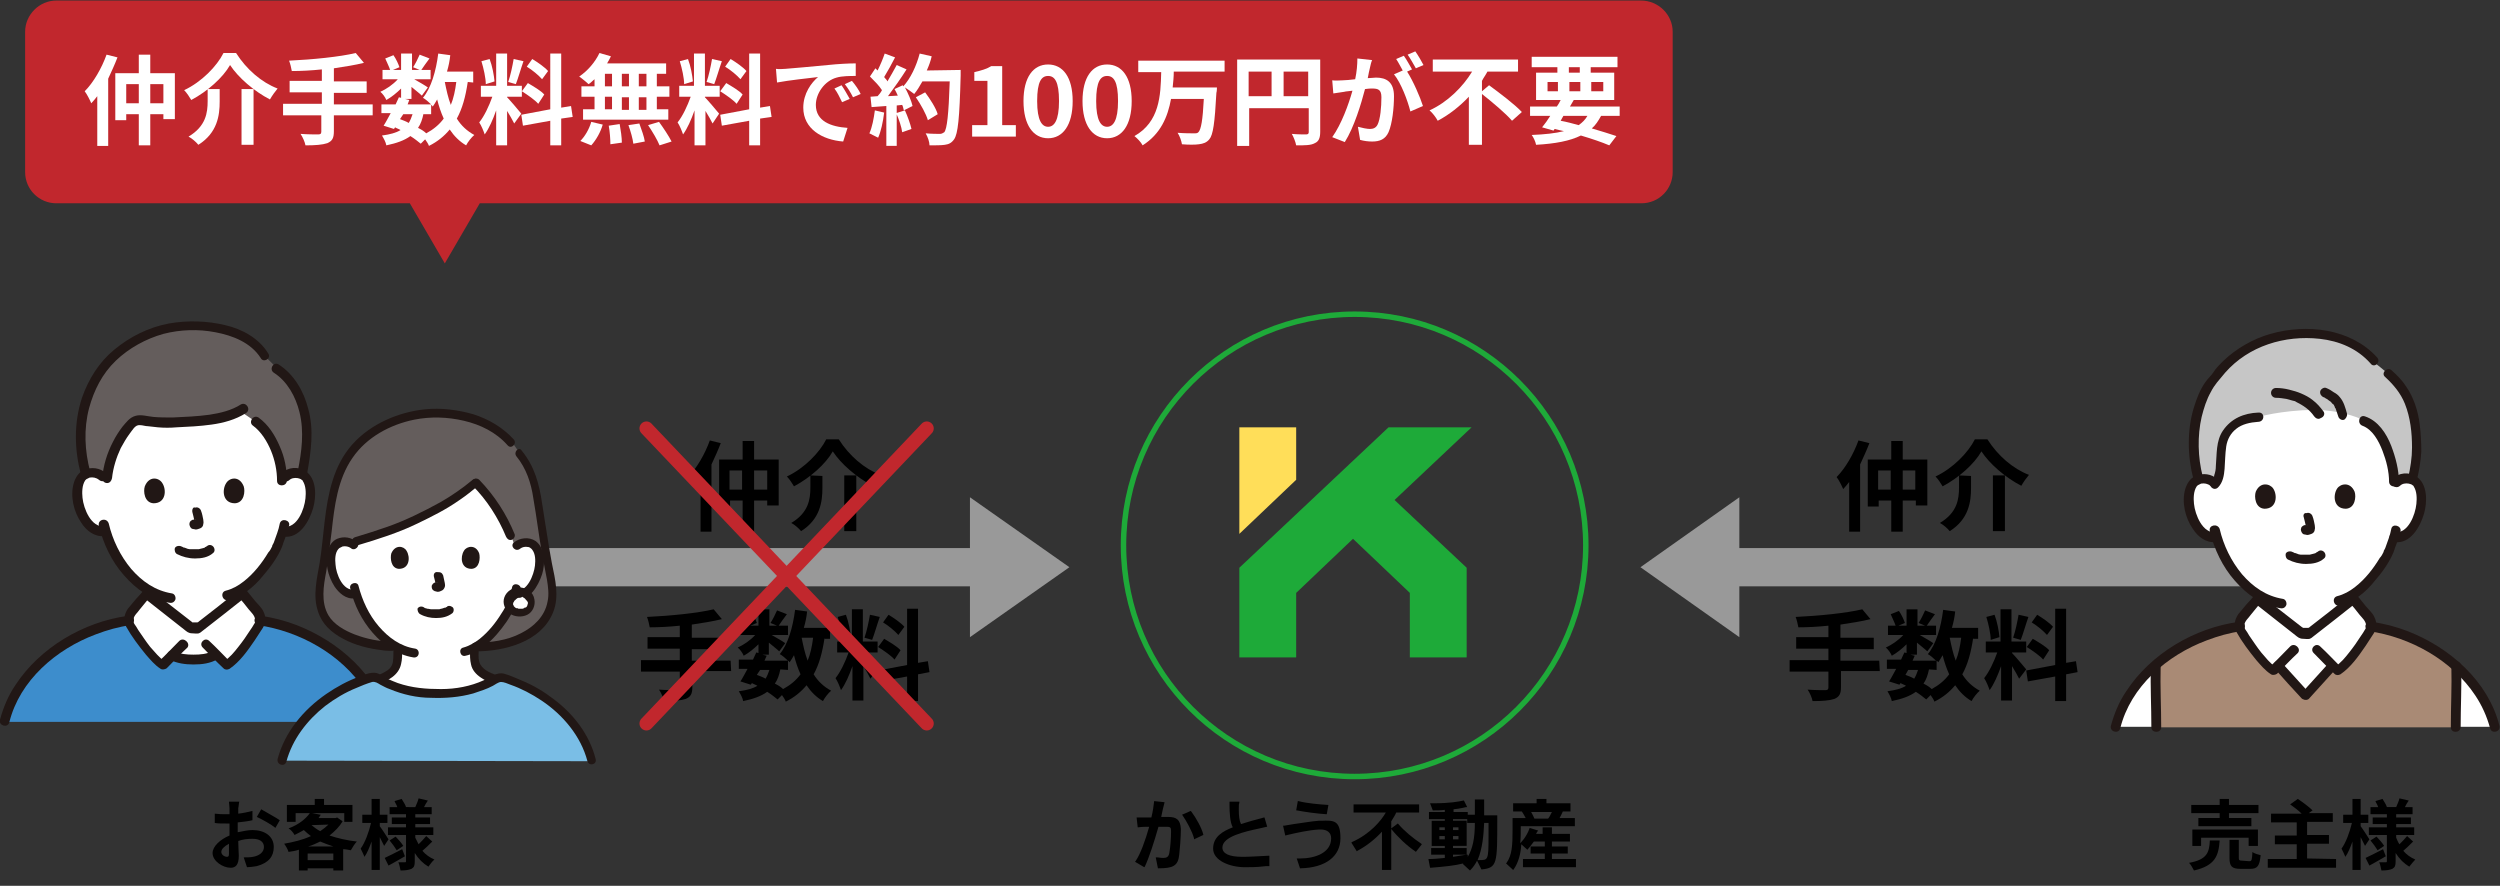 <?xml version="1.0" encoding="utf-8"?>
<!-- Generator: Adobe Illustrator 27.9.6, SVG Export Plug-In . SVG Version: 9.03 Build 54986)  -->
<svg version="1.1" id="_レイヤー_1" xmlns="http://www.w3.org/2000/svg" xmlns:xlink="http://www.w3.org/1999/xlink" x="0px"
	 y="0px" viewBox="0 0 457.5 162.1" style="enable-background:new 0 0 457.5 162.1;" xml:space="preserve">
<rect x="0" y="0" width="457.5" height="162.1" fill="#333333" stroke="none"/>
<style type="text/css">
	.st0{fill:none;stroke:#1EAA39;stroke-miterlimit:10;}
	.st1{fill:#999999;}
	.st2{fill:#FFFFFF;}
	.st3{fill:#A98A75;}
	.st4{fill:none;}
	.st5{fill:#C6C6C6;}
	.st6{fill:#211715;}
	.st7{fill:#3D8DCC;}
	.st8{fill:#645D5C;}
	.st9{fill:#7ABEE6;}
	.st10{fill:none;stroke:#C1272D;stroke-width:2.55;stroke-linecap:round;stroke-miterlimit:10;}
	.st11{fill:#C1272D;}
	.st12{fill:#FFDE59;}
	.st13{fill:#1EAA39;}
</style>
<circle class="st0" cx="247.9" cy="99.8" r="42.3"/>
<polygon class="st1" points="195.7,103.8 177.5,91 177.5,100.3 85.3,100.3 85.3,107.3 177.5,107.3 177.5,116.6 "/>
<polygon class="st1" points="300.2,103.8 318.3,91 318.3,100.3 428.5,100.3 428.5,107.3 318.3,107.3 318.3,116.6 "/>
<g>
	<path d="M131.9,81.1c-0.5,1.3-1.1,2.6-1.7,3.9v12.3h-2v-9.1c-0.4,0.5-0.7,0.9-1.1,1.3c-0.2-0.5-0.8-1.7-1.2-2.2
		c1.6-1.6,3.1-4.2,4-6.7L131.9,81.1L131.9,81.1z M142.5,84.1v8.4h-2.1v-0.9H138v5.7h-2.1v-5.7h-2.3v1.1h-2v-8.6h4.3v-3.4h2.1v3.4
		H142.5z M135.8,89.6v-3.5h-2.3v3.5H135.8z M140.4,89.6v-3.5H138v3.5H140.4z"/>
	<path d="M145.3,89c-0.3-0.5-0.8-1.3-1.3-1.8c3.2-1.5,6-4.4,7.2-6.8h2.3c1.9,3,4.7,5.4,7.6,6.5c-0.5,0.6-1,1.3-1.4,2
		c-2.9-1.5-5.8-4-7.3-6.3C151.1,84.9,148.3,87.4,145.3,89z M150.5,87.1v2.2c0,2.5-0.4,5.7-3.9,7.9c-0.4-0.5-1.2-1.2-1.8-1.5
		c3.2-1.9,3.5-4.4,3.5-6.5V87L150.5,87.1L150.5,87.1z M156.7,87v10.2h-2.2V87H156.7z"/>
	<path d="M133.8,122.8h-7.1v2.9c0,1.3-0.3,1.8-1.2,2.2c-0.9,0.3-2.2,0.4-4,0.4c-0.1-0.6-0.5-1.5-0.9-2.1c1.3,0.1,2.8,0.1,3.2,0.1
		s0.6-0.1,0.6-0.5v-2.9h-7.1v-2.1h7.1v-2.1h-5.9v-2.1h5.9v-2.1c-1.9,0.2-3.8,0.3-5.5,0.3c-0.1-0.6-0.3-1.4-0.5-1.9
		c4.3-0.2,9.3-0.7,12.2-1.4l1.5,1.8c-1.6,0.4-3.5,0.7-5.5,1v2.4h6v2.1h-6v2.1h7.1L133.8,122.8C133.7,122.8,133.8,122.8,133.8,122.8
		L133.8,122.8z"/>
	<path d="M150.9,116.7c-0.4,2.7-1,4.9-2,6.7c0.8,1.3,1.9,2.3,3.2,3c-0.5,0.4-1.2,1.3-1.5,1.9c-1.2-0.7-2.2-1.7-3-2.9
		c-1,1.2-2.2,2.2-3.8,3c-0.1-0.3-0.4-0.8-0.7-1.2l-0.8,0.8c-0.5-0.4-1.1-0.9-1.9-1.4c-1.1,0.8-2.5,1.3-4.4,1.7
		c-0.1-0.6-0.5-1.3-0.8-1.8c1.5-0.2,2.6-0.5,3.4-1c-0.3-0.2-0.7-0.3-1-0.5l-0.2,0.3l-1.9-0.6c0.4-0.6,0.8-1.4,1.3-2.3h-1.6v-1.7h2.6
		c0.2-0.4,0.4-0.9,0.6-1.3l0.4,0.1v-1.6c-0.8,0.8-1.8,1.6-2.7,2.1c-0.2-0.5-0.7-1.2-1.1-1.5c1.1-0.5,2.3-1.3,3.2-2.3h-2.8v-1.7h1.4
		c-0.2-0.6-0.6-1.4-0.9-2.1l1.5-0.6c0.5,0.7,0.9,1.6,1.1,2.2l-1.2,0.5h1.5v-3h2v3h1.4L141,114c0.4-0.6,0.9-1.6,1.2-2.3l1.8,0.7
		c-0.6,0.8-1.1,1.5-1.5,2.1h1.7v1.7h-3c0.9,0.5,2.1,1.2,2.5,1.5l-1.1,1.5c-0.4-0.4-1.2-1-1.9-1.6v2.2h-1.2l0.8,0.2l-0.4,0.9h4.3
		c-0.4-0.4-1.1-1-1.5-1.2c1.5-1.8,2.4-4.9,2.8-8.1l2.2,0.3c-0.1,1-0.3,2-0.6,3h4.8v2h-1L150.9,116.7L150.9,116.7L150.9,116.7z
		 M138.5,123.5c0.5,0.2,1.1,0.4,1.6,0.7c0.3-0.5,0.5-1,0.7-1.6h-1.7L138.5,123.5z M142.8,122.5c-0.2,1-0.5,1.9-1,2.6
		c0.6,0.3,1.1,0.6,1.5,1c1.3-0.7,2.4-1.6,3.2-2.7c-0.5-1.1-0.9-2.3-1.2-3.5c-0.3,0.5-0.5,0.9-0.8,1.3c-0.1-0.1-0.1-0.2-0.3-0.3v1.7
		L142.8,122.5L142.8,122.5z M146.7,116.7c0.3,1.5,0.6,2.9,1.1,4.2c0.5-1.2,0.8-2.6,1-4.2H146.7z"/>
	<path d="M159.3,124.2c-0.3-0.6-0.8-1.5-1.3-2.3v6.3h-2v-6.3c-0.6,1.7-1.3,3.3-2.1,4.4c-0.2-0.6-0.6-1.6-1-2.2
		c0.9-1.1,1.8-3,2.4-4.7h-2.1v-2h2.7v-5.9h2v5.9h2.7v2h-2.7v0.1c0.5,0.5,2.2,2.5,2.6,3L159.3,124.2L159.3,124.2z M154.1,117.1
		c0-1.1-0.4-2.9-0.8-4.2l1.5-0.4c0.5,1.3,0.8,3,0.9,4.1L154.1,117.1L154.1,117.1z M161,112.9c-0.5,1.4-1,3.2-1.4,4.2l-1.4-0.4
		c0.4-1.1,0.8-3,1-4.2L161,112.9L161,112.9z M168,123.4v4.9h-2v-4.5l-5,0.9l-0.3-2l5.3-1v-10.3h2v9.9l1.8-0.3l0.3,2
		C170.1,123,168,123.4,168,123.4z M161.8,116.9c1,0.6,2.4,1.4,3,2.1l-1.1,1.7c-0.6-0.7-1.9-1.6-3-2.3
		C160.7,118.4,161.8,116.9,161.8,116.9z M164.4,116.2c-0.6-0.7-1.8-1.7-2.8-2.3l1-1.4c1,0.6,2.3,1.5,2.9,2.2L164.4,116.2
		L164.4,116.2z"/>
</g>
<g>
	<path d="M43.6,147.9v1c0.9-0.1,1.8-0.3,2.6-0.5v1.7c-0.8,0.2-1.8,0.3-2.7,0.4v1.8c1-0.2,1.9-0.4,2.7-0.4c2.2,0,3.9,1.1,3.9,3.1
		c0,1.7-0.9,2.9-3.1,3.5c-0.6,0.1-1.3,0.2-1.8,0.2l-0.6-1.8c0.6,0,1.2,0,1.7-0.1c1.1-0.2,2-0.8,2-1.8s-0.8-1.5-2.1-1.5
		c-0.9,0-1.8,0.1-2.6,0.4c0,1.1,0.1,2.2,0.1,2.7c0,1.7-0.6,2.2-1.5,2.2c-1.4,0-3.3-1.2-3.3-2.7c0-1.2,1.4-2.5,3.1-3.2v-2.2h-0.7
		c-0.9,0-1.5,0-2-0.1v-1.7c0.8,0.1,1.4,0.1,1.9,0.1H42v-1.1c0-0.3-0.1-1-0.1-1.2h1.9C43.7,146.9,43.7,147.5,43.6,147.9L43.6,147.9z
		 M41.5,156.8c0.3,0,0.4-0.1,0.4-0.6v-1.8c-0.9,0.5-1.4,1-1.4,1.5C40.5,156.5,41.2,156.8,41.5,156.8L41.5,156.8z M51.2,150.1
		l-0.8,1.4c-0.7-0.6-2.5-1.6-3.4-2l0.8-1.4C48.8,148.7,50.5,149.6,51.2,150.1z"/>
	<path d="M62.7,150.3c-0.6,1-1.4,1.8-2.4,2.6c1.5,0.5,3.2,0.9,5,1.1c-0.4,0.4-0.8,1.1-1.1,1.6c-0.5-0.1-1-0.2-1.4-0.2v3.9H61v-0.4
		h-4.7v0.4h-1.6v-3.8c-0.6,0.2-1.2,0.3-1.9,0.4c-0.1-0.4-0.5-1.1-0.8-1.5c1.7-0.3,3.4-0.7,4.9-1.4c-0.4-0.3-0.9-0.7-1.3-1.1
		c-0.5,0.3-1.1,0.6-1.7,0.9c-0.2-0.4-0.7-1-1.1-1.2c1.9-0.7,3.2-1.8,3.9-2.8h-2.6v1.6h-1.6v-3.1h5.1v-1.1h1.7v1.1h5.2v3.1H63v-1.6
		h-5.9l1.6,0.3c-0.1,0.2-0.3,0.4-0.4,0.6h3.1l0.3-0.1C61.7,149.6,62.7,150.3,62.7,150.3z M61,157.4v-1.2h-4.7v1.2H61z M61,154.9
		c-0.9-0.3-1.7-0.6-2.4-0.9c-0.7,0.3-1.4,0.7-2.2,0.9C56.4,154.9,61,154.9,61,154.9z M57,151c0.5,0.4,1,0.8,1.6,1.1
		c0.6-0.4,1.1-0.8,1.5-1.2L57,151L57,151L57,151z"/>
	<path d="M70.3,154.8l-0.8-1.6v6H68V154c-0.4,1.1-0.8,2.1-1.3,2.8c-0.2-0.5-0.5-1.1-0.7-1.5c0.8-1.1,1.5-3,1.9-4.7h-1.6v-1.5H68
		v-2.9h1.5v2.9h1.4v1.5h-1.4v0.6c0.4,0.5,1.4,2.1,1.6,2.4C71.1,153.6,70.3,154.8,70.3,154.8z M74.1,156.7c-1,0.6-2.1,1.2-3,1.7
		l-0.7-1.4c0.8-0.4,2.1-1,3.2-1.6L74.1,156.7z M79.1,154c-0.6,0.6-1.3,1.3-1.8,1.7c0.6,0.7,1.3,1.2,2.2,1.6
		c-0.4,0.3-0.8,0.9-1.1,1.3c-1-0.6-1.8-1.4-2.5-2.5v1.5c0,0.8-0.1,1.1-0.6,1.4c-0.5,0.2-1.1,0.3-2,0.3c-0.1-0.4-0.2-1.1-0.4-1.5h1.2
		c0.2,0,0.2-0.1,0.2-0.2v-4.8H71v-1.4h3.3v-0.6h-2.6v-1.2h2.6V149h-3v-1.3h1.4c-0.1-0.4-0.4-0.8-0.5-1.1l1.3-0.4
		c0.3,0.5,0.7,1.1,0.8,1.5H76c0.2-0.5,0.5-1.1,0.6-1.6l1.7,0.4c-0.3,0.4-0.5,0.8-0.7,1.2H79v1.3h-3v0.6h2.7v1.2H76v0.6h3.3v1.4H76
		v0.5l0.6,1.2c0.5-0.5,1-1,1.4-1.5L79.1,154L79.1,154z M72.4,153.1c0.5,0.5,1.1,1.2,1.4,1.7l-1.2,0.8c-0.3-0.5-0.8-1.2-1.3-1.8
		L72.4,153.1z"/>
</g>
<g>
	<path d="M406.2,153.8c-0.2,2.8-0.8,4.6-4.7,5.5c-0.2-0.4-0.6-1.1-0.9-1.4c3.3-0.6,3.7-1.9,3.8-4.1H406.2L406.2,153.8z M406.2,148.8
		H401v-1.5h5.2v-1.1h1.7v1.1h5.4v1.5h-5.4v0.9h4.1v1.5h-9.7v-1.5h3.9V148.8z M411.5,154.8v-1.5h-8.7v1.5h-1.6v-3h12v3H411.5
		L411.5,154.8z M411.6,157.6c0.5,0,0.5-0.2,0.6-1.7c0.3,0.3,1.1,0.5,1.5,0.6c-0.2,2-0.6,2.5-1.9,2.5H410c-1.6,0-2-0.5-2-2v-3.3h1.7
		v3.3c0,0.4,0.1,0.5,0.6,0.5L411.6,157.6L411.6,157.6L411.6,157.6z"/>
	<path d="M427.5,157.2v1.6H415v-1.6h5.3v-2.7h-4v-1.6h4v-2.4h-4.7v-1.6h5.6c-0.6-0.6-1.4-1.2-2.1-1.7l1.4-1c0.9,0.6,2.1,1.5,2.7,2.1
		l-0.7,0.5h4.4v1.6h-4.7v2.4h4v1.6h-4v2.7L427.5,157.2L427.5,157.2L427.5,157.2z"/>
	<path d="M432.8,154.8c-0.2-0.4-0.5-1-0.8-1.6v6h-1.5V154c-0.4,1.1-0.8,2.1-1.3,2.8c-0.2-0.5-0.5-1.1-0.7-1.5c0.8-1.1,1.5-3,1.9-4.7
		h-1.6v-1.5h1.7v-2.9h1.5v2.9h1.4v1.5H432v0.6c0.4,0.5,1.4,2.1,1.6,2.4L432.8,154.8L432.8,154.8z M436.6,156.7c-1,0.6-2.1,1.2-3,1.7
		l-0.7-1.4c0.8-0.4,2.1-1,3.2-1.6L436.6,156.7z M441.6,154c-0.6,0.6-1.3,1.3-1.8,1.7c0.6,0.7,1.3,1.2,2.2,1.6
		c-0.3,0.3-0.8,0.9-1.1,1.3c-1-0.6-1.8-1.4-2.5-2.5v1.5c0,0.8-0.1,1.1-0.6,1.4c-0.5,0.2-1.1,0.3-2,0.3c-0.1-0.4-0.2-1.1-0.4-1.5h1.2
		c0.2,0,0.2-0.1,0.2-0.2v-4.8h-3.3v-1.4h3.3v-0.6h-2.6v-1.2h2.6V149h-3v-1.3h1.4c-0.1-0.4-0.4-0.8-0.5-1.1l1.3-0.4
		c0.3,0.5,0.7,1.1,0.8,1.5h1.7c0.2-0.5,0.5-1.1,0.6-1.6l1.7,0.4c-0.3,0.4-0.5,0.8-0.7,1.2h1.4v1.3h-3v0.6h2.7v1.2h-2.7v0.6h3.3v1.4
		h-3.3v0.5c0.2,0.4,0.3,0.8,0.6,1.2c0.5-0.5,1-1,1.4-1.5L441.6,154L441.6,154z M434.9,153.1c0.5,0.5,1.1,1.2,1.4,1.7l-1.2,0.8
		c-0.3-0.5-0.8-1.2-1.3-1.8L434.9,153.1z"/>
</g>
<g>
	<path d="M342.1,81.1c-0.5,1.3-1.1,2.6-1.7,3.9v12.3h-2v-9.1c-0.4,0.5-0.7,0.9-1.1,1.3c-0.2-0.5-0.8-1.7-1.2-2.2
		c1.6-1.6,3.1-4.2,4-6.7L342.1,81.1L342.1,81.1z M352.7,84.1v8.4h-2.1v-0.9h-2.4v5.7h-2.1v-5.7h-2.3v1.1h-2v-8.6h4.3v-3.4h2.1v3.4
		H352.7z M346,89.6v-3.5h-2.3v3.5H346z M350.5,89.6v-3.5h-2.3v3.5H350.5z"/>
	<path d="M355.5,89c-0.3-0.5-0.8-1.3-1.3-1.8c3.2-1.5,6-4.4,7.2-6.8h2.3c1.9,3,4.7,5.4,7.6,6.5c-0.5,0.6-1,1.3-1.4,2
		c-2.9-1.5-5.8-4-7.3-6.3C361.3,84.9,358.5,87.4,355.5,89L355.5,89z M360.7,87.1v2.2c0,2.5-0.4,5.7-3.9,7.9
		c-0.4-0.5-1.2-1.2-1.8-1.5c3.2-1.9,3.5-4.4,3.5-6.5V87L360.7,87.1L360.7,87.1L360.7,87.1z M366.9,87v10.2h-2.2V87H366.9z"/>
	<path d="M344,122.8h-7.1v2.9c0,1.3-0.3,1.8-1.2,2.2c-0.9,0.3-2.2,0.4-4,0.4c-0.1-0.6-0.5-1.5-0.9-2.1c1.3,0.1,2.8,0.1,3.2,0.1
		s0.6-0.1,0.6-0.5v-2.9h-7.1v-2.1h7.1v-2.1h-5.9v-2.1h5.9v-2.1c-1.9,0.2-3.8,0.3-5.5,0.3c-0.1-0.6-0.3-1.4-0.5-1.9
		c4.3-0.2,9.3-0.7,12.2-1.4l1.5,1.8c-1.6,0.4-3.5,0.7-5.5,1v2.4h6.1v2.1h-6.1v2.1h7.1L344,122.8L344,122.8L344,122.8z"/>
	<path d="M361.1,116.7c-0.4,2.7-1,4.9-2,6.7c0.8,1.3,1.9,2.3,3.2,3c-0.5,0.4-1.2,1.3-1.5,1.9c-1.2-0.7-2.2-1.7-3-2.9
		c-1,1.2-2.2,2.2-3.8,3c-0.1-0.3-0.4-0.8-0.7-1.2l-0.8,0.8c-0.5-0.4-1.1-0.9-1.9-1.4c-1.1,0.8-2.5,1.3-4.4,1.7
		c-0.1-0.6-0.5-1.3-0.8-1.8c1.5-0.2,2.6-0.5,3.4-1c-0.3-0.2-0.7-0.3-1-0.5l-0.2,0.3l-1.9-0.6c0.4-0.6,0.8-1.4,1.3-2.3h-1.7v-1.7h2.6
		c0.2-0.4,0.4-0.9,0.6-1.3l0.4,0.1v-1.6c-0.8,0.8-1.8,1.6-2.7,2.1c-0.2-0.5-0.7-1.2-1.1-1.5c1.1-0.5,2.3-1.3,3.2-2.3h-2.8v-1.7h1.4
		c-0.2-0.6-0.6-1.4-0.9-2.1l1.5-0.6c0.5,0.7,0.9,1.6,1.1,2.2l-1.2,0.5h1.5v-3h2v3h1.4l-1.2-0.5c0.4-0.6,0.9-1.6,1.2-2.3l1.8,0.7
		c-0.6,0.8-1.1,1.5-1.5,2.1h1.7v1.7h-3c0.9,0.5,2.1,1.2,2.5,1.5l-1.1,1.5c-0.4-0.4-1.2-1-1.9-1.6v2.2h-1.2l0.8,0.2l-0.4,0.9h4.3
		c-0.4-0.4-1.1-1-1.5-1.2c1.5-1.8,2.4-4.9,2.8-8.1l2.2,0.3c-0.1,1-0.3,2-0.6,3h4.8v2h-0.9L361.1,116.7L361.1,116.7L361.1,116.7z
		 M348.7,123.5c0.5,0.2,1.1,0.4,1.6,0.7c0.3-0.5,0.5-1,0.7-1.6h-1.8L348.7,123.5L348.7,123.5z M353,122.5c-0.2,1-0.5,1.9-1,2.6
		c0.6,0.3,1.1,0.6,1.5,1c1.3-0.7,2.4-1.6,3.2-2.7c-0.5-1.1-0.9-2.3-1.2-3.5c-0.3,0.5-0.5,0.9-0.8,1.3c-0.1-0.1-0.1-0.2-0.3-0.3v1.7
		L353,122.5L353,122.5L353,122.5z M356.8,116.7c0.3,1.5,0.6,2.9,1.1,4.2c0.5-1.2,0.8-2.6,1-4.2H356.8z"/>
	<path d="M369.5,124.2c-0.3-0.6-0.8-1.5-1.3-2.3v6.3h-2v-6.3c-0.6,1.7-1.3,3.3-2.1,4.4c-0.2-0.6-0.6-1.6-1-2.2
		c0.9-1.1,1.8-3,2.4-4.7h-2.1v-2h2.7v-5.9h2v5.9h2.7v2h-2.6v0.1c0.5,0.5,2.2,2.5,2.6,3L369.5,124.2L369.5,124.2z M364.3,117.1
		c0-1.1-0.4-2.9-0.8-4.2l1.5-0.4c0.5,1.3,0.8,3,0.9,4.1L364.3,117.1z M371.2,112.9c-0.5,1.4-1,3.2-1.4,4.2l-1.4-0.4
		c0.4-1.1,0.8-3,1-4.2L371.2,112.9z M378.1,123.4v4.9h-2v-4.5l-5,0.9l-0.3-2l5.3-1v-10.3h2v9.9l1.8-0.3l0.3,2L378.1,123.4
		L378.1,123.4z M372,116.9c1,0.6,2.4,1.4,3,2.1l-1.1,1.7c-0.6-0.7-1.9-1.6-3-2.3C370.9,118.4,372,116.9,372,116.9z M374.6,116.2
		c-0.6-0.7-1.8-1.7-2.8-2.3l1-1.4c1,0.6,2.3,1.5,2.9,2.2C375.7,114.7,374.6,116.2,374.6,116.2z"/>
</g>
<g>
	<path class="st2" d="M438.6,88.3c0.5-0.5,1.3-0.7,1.9-0.7c1.4,0,1.9,0.8,2.2,1.2c0.7,1.3,0.7,3.6,0.2,5.1c-0.4,1-0.9,2.6-2.3,3.8
		c-0.6,0.5-1.4,0.8-2.2,0.6h-0.2c-0.3,0.8-0.6,1.7-0.8,2.1c-0.5,1.5-3.4,6.4-7,8.7v2.6c0,0.5,0,1,0.2,1.4c0.2,0.6,0.5,1.1,1,1.5
		c1,0.8,2.1,1.2,3.4,1.7l1.8,0.7c0,0-3.9,6.9-14.9,6.9s-14.5-6.9-14.5-6.9l1.8-0.7c1.3-0.5,2.4-0.9,3.4-1.7c0.5-0.4,0.8-0.9,1-1.5
		c0.2-0.4,0.2-0.9,0.2-1.4v-2.4c-1.6-0.9-3-2.2-4.4-3.8c-2-2.4-3.1-5-3.8-7.1c-0.9,0.2-1.8-0.1-2.4-0.6c-1.4-1.1-2-2.7-2.3-3.8
		c-0.5-1.5-0.5-3.8,0.2-5.1c0.2-0.4,0.8-1.2,2.2-1.2c0.6,0,1.3,0.2,1.9,0.7c0,0-3-14.6,16.4-14.6S438.6,88.3,438.6,88.3L438.6,88.3
		L438.6,88.3z"/>
	<path class="st2" d="M433.9,114.6c0-0.6-0.3-1.3-0.6-1.8c-0.8-0.9-1.8-2.3-2.7-3.2c-0.3,0.2-4,3.2-6.3,5h-4.8
		c-2.3-1.8-6.1-4.8-6.3-5c-0.8,0.9-1.8,2.3-2.7,3.2c-0.4,0.4-0.7,1.1-0.6,1.8c-9.7,1.3-20.3,8.5-22.7,18.4h69.4
		C454.1,123.1,443.6,116,433.9,114.6L433.9,114.6L433.9,114.6z"/>
	<path class="st3" d="M449.5,121.9c-4.4-3.9-10.1-6.5-15.6-7.2l0,0c0,0.2,0,0.3-0.1,0.5c-0.3,0.6-3.8,6.1-6.1,7.6l-0.8-0.9l0,0
		c-1.6,1.8-3.3,3.6-4.9,5.5c-1.7-1.8-3.3-3.7-5-5.5l-0.9,0.9c-2.3-1.5-5.8-7-6.1-7.6c-0.1-0.2-0.1-0.3-0.1-0.5
		c-5.4,0.7-11,3.2-15.3,7c-0.1,3.8,0.1,7.6,0.1,11.4h54.7C449.4,129.3,449.6,125.6,449.5,121.9L449.5,121.9L449.5,121.9z"/>
	<path class="st4" d="M413.8,109.8v1.8c0,0.5,0,1-0.2,1.4c-0.2,0.6-0.5,1.1-1,1.5c-1,0.8-2.1,1.2-3.4,1.7l-1.8,0.7"/>
	<path class="st4" d="M430.3,109.4v2.1c0,0.5,0,1,0.2,1.4c0.2,0.6,0.5,1.1,1,1.5c1,0.8,2.1,1.2,3.4,1.7l1.8,0.7"/>
	<path class="st5" d="M413.3,76.3c-2.8,0.1-4.8,1.1-6.2,3.5c-1.1,2-0.3,7.3-1.8,8.7c-0.5-0.7-1.4-1-2.2-1c-0.4,0-0.7,0.1-1,0.2
		c-0.6-2.3-0.8-4.6-0.8-6.6c-0.1-4.9,1.7-9.9,4-12.2c1.1-1.6,2.7-3.1,3.6-3.7c3.8-2.8,8-4.2,12.7-4.2s9.6,1.2,13.1,5.5
		c4.8,3.7,7,6.4,7.3,14.6c0.1,2.3-0.2,4.1-0.8,6.6c-0.3-0.1-0.6-0.2-0.9-0.2c-0.8,0-1.8,0.3-2.3,1.3c0.3-2.3-1.2-10.4-5.5-11.9
		c0,0-3.2-1.8-9-1.9C417.3,75.1,413.3,76.3,413.3,76.3L413.3,76.3L413.3,76.3z"/>
	<path class="st6" d="M439,88.2c0-2.2-0.6-4.5-1.4-6.6c-0.9-2.3-2.4-4.6-4.8-5.4c-1.1-0.4-1.5,1.3-0.5,1.7c1.9,0.7,3,2.8,3.7,4.6
		c0.7,1.8,1.2,3.8,1.2,5.7C437.3,89.3,439,89.3,439,88.2L439,88.2L439,88.2z"/>
	<path class="st6" d="M429.5,75.7c-0.3-1.1-0.6-2.2-1.3-3c-0.3-0.4-0.7-0.7-1.1-0.9c-0.4-0.3-0.9-0.6-1.4-0.8
		c-0.4-0.2-1,0.2-1.1,0.6c-0.1,0.5,0.2,0.9,0.6,1.1c-0.3-0.1,0,0,0.1,0c0.1,0.1,0.2,0.1,0.3,0.2c0.2,0.1,0.4,0.2,0.6,0.4
		c0.1,0.1,0.2,0.1,0.3,0.2c0.1,0.1-0.1-0.1,0,0l0.1,0.1c0.1,0.1,0.2,0.3,0.4,0.4c-0.1-0.1-0.1-0.2,0,0l0.1,0.1
		c0,0.1,0.1,0.2,0.1,0.2c0,0.1,0.1,0.2,0.1,0.3c0,0,0,0.1,0.1,0.1c0.1,0.2-0.1-0.2,0,0c0.2,0.5,0.3,1,0.5,1.5
		c0.1,0.4,0.6,0.8,1.1,0.6C429.3,76.6,429.6,76.1,429.5,75.7L429.5,75.7L429.5,75.7z"/>
	<path class="st6" d="M425.2,75.3c-0.6-0.8-1.2-1.5-2-2.1c-0.6-0.5-1.4-0.9-2.1-1.2c-0.7-0.3-1.4-0.5-2.2-0.7
		c-0.8-0.2-1.6-0.3-2.4-0.3c-0.5,0-0.9,0.4-0.9,0.9s0.4,0.9,0.9,0.9c0.7,0,1.2,0.1,1.9,0.2c0.4,0.1,0.7,0.2,1.1,0.3
		c0.1,0,0.3,0.1,0.4,0.1s0.1,0,0.2,0.1c0.2,0.1-0.1-0.1,0,0c1.4,0.7,2.5,1.4,3.4,2.7c0.3,0.4,0.8,0.6,1.2,0.3
		C425.3,76.3,425.5,75.7,425.2,75.3C425.2,75.3,425.2,75.3,425.2,75.3z"/>
	<path class="st6" d="M413.3,75.5c-2.7,0.1-5,1.1-6.5,3.3c-1.3,1.9-1.1,4.3-1.3,6.5c0,0.6-0.1,1.1-0.3,1.7c0,0.2-0.1,0.5-0.2,0.6
		c-0.1,0.2-0.2,0.3-0.3,0.4c-0.8,0.8,0.4,2,1.2,1.2c0.9-0.9,1.1-2.2,1.2-3.4c0.1-1.4,0.1-2.7,0.3-4.1c0.2-1.3,0.8-2.4,1.8-3.2
		c1.1-0.9,2.6-1.2,4-1.3C414.5,77.2,414.5,75.4,413.3,75.5L413.3,75.5L413.3,75.5z"/>
	<path class="st6" d="M418.7,102.4c1,0.5,2.1,0.8,3.3,0.8s2.4-0.2,3.3-1c0.4-0.3,0.3-0.9,0-1.2c-0.4-0.4-0.9-0.3-1.2,0
		c0.3-0.2,0.1-0.1,0,0c-0.1,0-0.1,0.1-0.2,0.1c0,0-0.1,0-0.1,0.1c-0.1,0.1,0,0,0,0c-0.1,0-0.2,0.1-0.3,0.1c-0.3,0.1-0.5,0.1-0.8,0.2
		c0.1,0,0,0-0.1,0h-1.5c0,0-0.3,0-0.1,0c-0.2,0-0.5-0.1-0.7-0.2c-0.1,0-0.2-0.1-0.3-0.1c-0.2-0.1,0.1,0.1-0.1,0
		c-0.1-0.1-0.2-0.1-0.4-0.2c-0.4-0.2-1-0.1-1.2,0.3C418.2,101.6,418.3,102.2,418.7,102.4L418.7,102.4L418.7,102.4z"/>
	<path class="st6" d="M421.6,94.7c0.1,0.5,0.3,1.1,0.4,1.7v-0.2v0.2v-0.2v0.1l0.1-0.2v0.1l0.1-0.2l-0.1,0.1l0.2-0.1
		c0,0-0.1,0-0.1,0.1l0.2-0.1c-0.1,0-0.1,0.1-0.2,0.1h0.2h-0.2h0.2h-0.6c-0.1,0-0.2,0-0.3,0.1c-0.2,0.1-0.4,0.3-0.4,0.5
		c-0.1,0.2,0,0.5,0.1,0.7s0.3,0.4,0.5,0.4s0.4,0.1,0.5,0.1c0.3,0,0.5-0.1,0.8-0.2s0.6-0.4,0.6-0.8c0.1-0.3,0-0.5,0-0.8
		c-0.1-0.5-0.2-1.1-0.4-1.6c-0.1-0.4-0.6-0.8-1.1-0.6C421.7,93.8,421.4,94.2,421.6,94.7L421.6,94.7L421.6,94.7z"/>
	<path class="st6" d="M412.8,90c-0.3,0.9-0.1,3,1.6,3.1c2.3,0,2.4-2.5,1.6-3.7C415.4,88.5,413.6,88.1,412.8,90L412.8,90z"/>
	<path class="st6" d="M430.9,90c0.3,0.9,0.1,3-1.6,3.1c-2.3,0-2.4-2.5-1.6-3.7C428.3,88.5,430.1,88.1,430.9,90z"/>
	<path class="st6" d="M405.8,87.7c-1.1-1-2.7-1.2-4-0.6c-1,0.4-1.6,1.4-1.9,2.4c-0.7,2.4,0,5.3,1.4,7.3c0.9,1.4,2.4,2.6,4.2,2.4
		c0.5-0.1,0.9-0.4,0.9-0.9c0-0.4-0.4-0.9-0.9-0.9c-2.4,0.3-3.8-3.2-4-5.2c-0.1-1-0.1-2.3,0.5-3.2c-0.1,0.1,0.1-0.1,0.1-0.1l0.1-0.1
		c0.2-0.1,0.4-0.2,0.6-0.3c0.6-0.1,1.2,0,1.7,0.4C405.4,89.7,406.6,88.4,405.8,87.7L405.8,87.7L405.8,87.7z"/>
	<path class="st6" d="M439.2,88.9c0.4-0.4,1-0.5,1.6-0.4c0.3,0.1,0.5,0.1,0.7,0.3c0.1,0,0.3,0.3,0.2,0.2c0.6,0.9,0.6,2.2,0.5,3.2
		c-0.2,2-1.5,5.5-4,5.2c-0.5-0.1-0.9,0.4-0.9,0.9s0.4,0.8,0.9,0.9c2.9,0.4,4.7-2.8,5.4-5.2c0.6-2.1,0.7-5.4-1.4-6.8
		c-1.4-0.9-3.2-0.7-4.4,0.4C437.1,88.4,438.3,89.7,439.2,88.9L439.2,88.9L439.2,88.9z"/>
	<path class="st6" d="M437.6,96.8c-0.2,1.2-0.7,2.3-1.1,3.5c0.1-0.2-0.1,0.2-0.1,0.2c-0.1,0.2-0.2,0.3-0.2,0.5
		c-0.2,0.4-0.4,0.8-0.7,1.1c-1.2,2-2.7,3.9-4.5,5.3c-1,0.8-2.1,1.4-3.3,1.7c-1.1,0.3-0.6,2,0.5,1.7c2.5-0.6,4.7-2.4,6.3-4.4
		c1.4-1.6,2.7-3.4,3.5-5.3c0-0.1,0.1-0.2,0.1-0.3c0,0,0.1-0.3,0.1-0.2s0,0,0-0.1s0.1-0.2,0.1-0.3c0.1-0.2,0.1-0.3,0.2-0.5
		c0.3-0.8,0.6-1.7,0.8-2.5C439.5,96.2,437.8,95.7,437.6,96.8L437.6,96.8L437.6,96.8z"/>
	<path class="st6" d="M404.4,97.2c0.8,3.3,2.3,6.5,4.6,9.1c2.2,2.5,4.9,4.5,8.3,5c0.5,0.1,0.9-0.1,1.1-0.6c0.1-0.4-0.1-1-0.6-1.1
		c-3.1-0.5-5.5-2.2-7.5-4.5c-2-2.4-3.4-5.3-4.1-8.3C405.8,95.7,404.1,96.1,404.4,97.2L404.4,97.2z"/>
	<path class="st6" d="M435,65.4c-4.8-5.3-12.9-6.2-19.5-4.3c-3.2,0.9-6.3,2.7-8.7,5c-0.7,0.7-1.3,1.3-1.8,2.1
		c-0.4,0.6-1,1.1-1.4,1.7c-1,1.4-1.6,3-2.1,4.6c-1.3,4.2-1.2,9-0.1,13.2c0.3,1.1,2,0.6,1.7-0.5c-0.9-3.5-1-7.4-0.2-10.9
		c0.4-1.6,0.9-3.2,1.7-4.6c0.3-0.6,0.7-1.2,1.1-1.7c0.5-0.6,1-1.2,1.5-1.8c4.3-4.9,10.9-6.9,17.3-6.2c3.6,0.4,6.9,1.8,9.3,4.5
		C434.5,67.5,435.8,66.2,435,65.4C435,65.4,435,65.4,435,65.4z"/>
	<path class="st6" d="M442.3,87.8c0.4-1.7,0.7-3.4,0.8-5.2c0-1.7-0.1-3.4-0.3-5c-0.3-2.4-1.1-4.9-2.5-6.9c-0.7-1.1-1.6-2-2.6-2.9
		c-0.8-0.8-2.1,0.5-1.2,1.2c1.5,1.4,2.8,2.9,3.6,4.9c1,2.5,1.3,5.3,1.3,8c0,1.9-0.3,3.7-0.7,5.5C440.3,88.4,442,88.9,442.3,87.8
		L442.3,87.8L442.3,87.8z"/>
	<path class="st6" d="M388,133.3c1.9-7.7,8.6-13.4,15.8-16.1c2.1-0.8,4.2-1.4,6.4-1.7c0.5-0.1,0.7-0.7,0.6-1.1
		c-0.1-0.5-0.6-0.7-1.1-0.6c-8.1,1.1-16.1,5.8-20.6,12.7c-1.3,1.9-2.2,4.1-2.8,6.3C386,133.9,387.7,134.4,388,133.3L388,133.3z"/>
	<path class="st6" d="M457.4,132.8c-2.1-8.2-9.1-14.3-16.8-17.3c-2.1-0.8-4.3-1.4-6.6-1.7c-0.5-0.1-0.9,0.1-1.1,0.6
		c-0.1,0.4,0.1,1,0.6,1.1c7.6,1.1,15.2,5.3,19.5,11.8c1.2,1.8,2.1,3.8,2.7,6C456,134.4,457.7,133.9,457.4,132.8L457.4,132.8
		L457.4,132.8z"/>
	<path class="st6" d="M422.4,126.6l-4.9-5.4c-0.3-0.3-0.9-0.3-1.2,0c-0.3,0.4-0.3,0.9,0,1.2c1.6,1.8,3.2,3.6,4.9,5.4
		c0.3,0.3,0.9,0.3,1.2,0C422.7,127.5,422.7,126.9,422.4,126.6L422.4,126.6z"/>
	<path class="st6" d="M426.2,121.3c-1.6,1.8-3.2,3.5-4.8,5.3c-0.3,0.3-0.4,0.9,0,1.2c0.3,0.3,0.9,0.4,1.2,0c1.6-1.8,3.2-3.5,4.8-5.3
		c0.3-0.3,0.4-0.9,0-1.2C427.1,121,426.6,120.9,426.2,121.3L426.2,121.3z"/>
	<path class="st6" d="M448.6,121.9c0.1,3.7-0.1,7.4-0.1,11.2c0,1.1,1.7,1.1,1.8,0c0-3.7,0.2-7.4,0.1-11.2
		C450.3,120.7,448.6,120.7,448.6,121.9L448.6,121.9z"/>
	<path class="st6" d="M393.6,121.9c-0.1,3.7,0.1,7.4,0.1,11.2c0,1.1,1.8,1.1,1.8,0c0-3.7-0.2-7.4-0.1-11.2
		C395.4,120.7,393.6,120.7,393.6,121.9L393.6,121.9z"/>
	<path class="st6" d="M419.1,118.3c-1.3,1.3-2.5,2.6-3.8,3.8l1.1-0.1c-1-0.6-1.8-1.7-2.6-2.6c-0.8-1-1.5-2.1-2.2-3.1
		c-0.2-0.4-0.5-0.8-0.7-1.1c-0.2-0.4-0.3-0.4-0.2-0.8c0.1-0.8,0.8-1.3,1.2-1.9c0.6-0.7,1.2-1.5,1.8-2.2h-1.2c2.5,2,5,3.9,7.5,5.9
		c0.5,0.4,0.8,0.7,1.5,0.7c0.4,0,0.8,0.1,1.2,0c0.2-0.1,0.4-0.2,0.6-0.4c1.4-1.1,2.7-2.1,4.1-3.2c1.3-1,2.5-2,3.8-3H430
		c0.6,0.7,1.2,1.4,1.8,2.2c0.5,0.6,1.1,1.1,1.2,1.9c0.1,0.4,0,0.5-0.2,0.8c-0.2,0.4-0.5,0.8-0.7,1.1c-0.7,1.1-1.4,2.1-2.2,3.1
		c-0.7,0.9-1.6,2-2.6,2.6l1.1,0.1c-1.3-1.3-2.5-2.6-3.8-3.8c-0.8-0.8-2,0.4-1.2,1.2c1.3,1.3,2.5,2.6,3.8,3.8
		c0.3,0.3,0.7,0.3,1.1,0.1c1.9-1.3,3.3-3.3,4.6-5.2c0.5-0.8,1-1.5,1.5-2.3c0.6-1,0.6-2,0.1-3c-0.3-0.7-1-1.3-1.5-1.9
		c-0.6-0.7-1.1-1.4-1.7-2.1c-0.3-0.4-0.9-0.3-1.2,0c-1.3,1-2.6,2.1-3.9,3.1c-0.9,0.7-1.8,1.4-2.7,2.1c-0.3,0.2-0.6,0.5-0.9,0.7
		c0.2-0.1-0.1,0.1-0.2,0.1s-0.1,0.1-0.2,0.1l0.4-0.1h-1.3l0.4,0.1c-0.1,0-0.1-0.1-0.2-0.1s-0.4-0.3-0.2-0.1
		c-0.3-0.2-0.6-0.5-0.9-0.7c-0.9-0.7-1.8-1.4-2.7-2.1c-1.3-1-2.6-2-3.9-3.1c-0.4-0.3-0.9-0.4-1.2,0c-0.5,0.6-1,1.2-1.5,1.7
		c-0.5,0.6-1,1.2-1.5,1.8c-0.7,1-0.9,2.3-0.3,3.3c1,1.8,2.3,3.5,3.6,5.1c0.8,0.9,1.6,1.9,2.7,2.6c0.3,0.2,0.8,0.1,1.1-0.1
		c1.3-1.3,2.5-2.6,3.8-3.8C421.2,118.7,419.9,117.5,419.1,118.3L419.1,118.3L419.1,118.3z"/>
</g>
<g>
	<path class="st2" d="M52.2,87.3c0.5-0.5,1.3-0.7,1.9-0.7c1.4,0,1.9,0.8,2.2,1.2c0.7,1.3,0.7,3.6,0.2,5.1c-0.4,1-0.9,2.6-2.3,3.8
		c-0.6,0.5-1.4,0.8-2.2,0.6h-0.2c-0.3,0.8-0.6,1.7-0.8,2.1c-0.5,1.5-3.4,6.4-7,8.7v2.6c0,0.5,0,1,0.2,1.4c0.2,0.6,0.5,1.1,1,1.5
		c1,0.8,2.1,1.2,3.4,1.7l1.8,0.7c0,0-3.9,6.9-14.9,6.9S21,116,21,116l1.8-0.7c1.3-0.5,2.4-0.9,3.4-1.7c0.5-0.4,0.8-0.9,1-1.5
		c0.2-0.4,0.2-0.9,0.2-1.4v-2.4c-1.6-0.9-3-2.2-4.4-3.8c-2-2.4-3.1-5-3.8-7.1c-0.9,0.2-1.8-0.1-2.4-0.6c-1.4-1.1-2-2.7-2.3-3.8
		c-0.5-1.5-0.5-3.8,0.2-5.1c0.2-0.4,0.8-1.2,2.2-1.2c0.6,0,1.3,0.2,1.9,0.7c0,0-3-14.6,16.4-14.6S52.2,87.3,52.2,87.3
		C52.2,87.3,52.2,87.3,52.2,87.3z"/>
	<path class="st6" d="M26.6,108.8v1.6c0,0.5,0,1-0.2,1.5c-0.4,0.9-1.3,1.4-2.1,1.8c-1.1,0.5-2.3,0.9-3.5,1.4
		c-0.4,0.2-0.7,0.6-0.6,1.1c0.1,0.4,0.6,0.8,1.1,0.6c1.4-0.5,2.9-1,4.2-1.7c1.1-0.6,2.1-1.4,2.6-2.5s0.3-2.5,0.3-3.7
		C28.3,107.7,26.6,107.7,26.6,108.8C26.6,108.8,26.6,108.8,26.6,108.8z"/>
	<path class="st6" d="M43.1,108.4v1.7c0,0.7,0,1.4,0.2,2.1c0.4,1.3,1.4,2.1,2.5,2.7c1.4,0.8,2.9,1.2,4.3,1.8c0.4,0.2,1-0.2,1.1-0.6
		c0.1-0.5-0.2-0.9-0.6-1.1c-1.2-0.5-2.5-0.9-3.6-1.5c-0.9-0.4-1.8-1-2.1-2c-0.2-0.5-0.1-1.2-0.1-1.7v-1.5
		C44.9,107.3,43.1,107.3,43.1,108.4C43.1,108.4,43.1,108.4,43.1,108.4z"/>
	<path class="st2" d="M33.2,113.6c0.9,0.7,1.5,1.2,1.7,1.3h1.3c0.5-0.4,7.7-6,8.1-6.3c0.8,0.9,1.8,2.3,2.7,3.2
		c0.5,0.5,0.8,1.6,0.6,2.3c-0.3,0.6-3.8,6.1-6.1,7.6l-1.9-1.9c-1.3,0.7-2.8,0.9-4.2,0.9c-1.2,0-2.6-0.1-3.8-0.8l-1.8,1.8
		c-2.3-1.5-5.8-7-6.1-7.6c-0.3-0.7,0.1-1.7,0.6-2.3c0.8-0.9,1.8-2.3,2.7-3.2C27.1,108.8,30.9,111.8,33.2,113.6z"/>
	<path class="st7" d="M47.5,113.6v0.3c0,0.1,0,0.2-0.1,0.3c-0.3,0.6-3.8,6.1-6.1,7.6l0,0l-1.9-1.9c0,0-0.1,0-0.1,0.1
		c-0.1,0-0.2,0.1-0.2,0.1c-0.1,0-0.2,0.1-0.3,0.1s-0.1,0.1-0.2,0.1s-0.2,0.1-0.3,0.1s-0.1,0-0.2,0.1c-0.1,0-0.2,0.1-0.4,0.1h-0.2
		c-0.1,0-0.3,0-0.4,0.1h-3.9c-0.1,0-0.2,0-0.3-0.1c-0.1,0-0.2,0-0.2-0.1c-0.1,0-0.2,0-0.3-0.1c-0.1,0-0.1,0-0.2-0.1
		c-0.1,0-0.2-0.1-0.3-0.1s-0.1-0.1-0.2-0.1s-0.2-0.1-0.3-0.1h-0.1l-1.8,1.8l0,0c-2.3-1.5-5.8-7-6.1-7.6l0,0c0-0.1,0-0.2-0.1-0.2
		v-0.3l0,0C13.6,115,3,122.2,0.6,132.1H70C67.8,122.1,57.3,114.9,47.5,113.6L47.5,113.6z"/>
	<path class="st8" d="M48.4,65.1c-2.6-4.4-8.7-5.5-13.3-5.5s-8.9,1.4-12.8,4.2c-0.9,0.6-2,1.6-3.3,3.2c-2.2,2.6-4.4,7.9-4.3,13
		c0,2.1,0.3,4.5,1,6.9c0.3-0.1,0.7-0.3,1.2-0.3c0.6,0,1.3,0.2,1.9,0.7c0,0,0.3,0.3,0.7,0.6v-0.4c0.3-3.5,1.9-7,4.5-10
		c0.5-0.5,1.2-0.7,1.9-0.6c2.7,0.5,5.5,0.4,8.3,0.3c3.4-0.2,7-0.5,9.7-2c1.2,0.8,2.9,2,2.9,2c0.7,0.5,1.3,1,1.7,1.6
		c2,2.8,3.1,6,3.1,9.1c0.4-0.4,0.7-0.7,0.7-0.7c0.5-0.5,1.3-0.7,1.9-0.7c0.5,0,0.9,0.1,1.2,0.3c0-0.2,0.1-0.4,0.1-0.4
		c0.6-3.1,1.1-6.3,0.6-9.4c-0.5-3.8-2.2-7.6-5.4-9.6L48.4,65.1C48.4,65.1,48.4,65.1,48.4,65.1z"/>
	<path class="st6" d="M49.1,64.7c-1.7-2.8-4.8-4.5-7.9-5.2c-3.3-0.8-6.9-0.9-10.3-0.3c-3.7,0.7-7.1,2.4-10,4.8
		c-2.8,2.3-4.7,5.4-5.9,8.8c-1.5,4.6-1.4,9.4-0.2,14c0.3,1.1,2,0.6,1.7-0.5c-1-3.8-1.2-7.8-0.2-11.6c0.9-3.3,2.4-6.3,4.9-8.7
		c2.4-2.3,5.5-4,8.7-4.9c3.1-0.8,6.4-0.9,9.5-0.3c3.2,0.6,6.5,1.9,8.3,4.7C48.2,66.5,49.7,65.6,49.1,64.7L49.1,64.7z"/>
	<path class="st6" d="M56.2,86.7c0.7-4,1.3-8,0.2-11.9c-0.8-3.2-2.6-6.3-5.4-8.1c-1-0.6-1.8,0.9-0.9,1.5c2.5,1.6,4,4.4,4.7,7.2
		c0.9,3.6,0.4,7.3-0.3,10.8C54.3,87.4,56,87.8,56.2,86.7L56.2,86.7z"/>
	<path class="st6" d="M44.1,74c-1.7,1.1-3.8,1.6-5.8,1.9c-2.2,0.3-4.5,0.4-6.7,0.5c-1.2,0-2.4,0-3.5-0.1s-2.3-0.5-3.3-0.2
		c-1.1,0.3-1.7,1.2-2.4,2c-0.6,0.8-1.2,1.7-1.7,2.7c-1.1,2.1-1.8,4.4-2,6.7c0,0.5,0.4,0.9,0.9,0.9s0.8-0.4,0.9-0.9
		c0.2-1.9,0.8-3.8,1.6-5.5c0.5-0.9,1-1.8,1.6-2.6c0.5-0.6,1-1.7,1.9-1.6c0.5,0,1,0.2,1.5,0.2c0.6,0.1,1.2,0.1,1.8,0.2
		c1.1,0.1,2.3,0.1,3.4,0c2.1-0.1,4.3-0.2,6.4-0.5c2.2-0.3,4.4-0.9,6.3-2.1C46,75,45.1,73.5,44.1,74L44.1,74z"/>
	<path class="st6" d="M46.3,77.9c1.5,1.1,2.6,2.9,3.3,4.6s1.1,3.6,1.1,5.5c0,1.1,1.7,1.1,1.8,0c0-2.2-0.4-4.3-1.3-6.3
		c-0.9-2.1-2.1-4-3.9-5.3C46.3,75.8,45.4,77.3,46.3,77.9C46.3,77.9,46.3,77.9,46.3,77.9z"/>
	<path class="st6" d="M32.4,101.4c1,0.5,2.1,0.8,3.3,0.8s2.4-0.2,3.3-1c0.4-0.3,0.3-0.9,0-1.2c-0.4-0.4-0.9-0.3-1.2,0
		c0.3-0.2,0.1-0.1,0,0c-0.1,0-0.1,0.1-0.2,0.1c0,0-0.1,0-0.1,0.1c-0.1,0.1,0,0,0,0c-0.1,0-0.2,0.1-0.3,0.1c-0.3,0.1-0.5,0.1-0.8,0.2
		c0.1,0,0,0-0.1,0h-1.5c0,0-0.3,0-0.1,0c-0.2,0-0.5-0.1-0.7-0.2c-0.1,0-0.2-0.1-0.3-0.1c-0.2-0.1,0.1,0.1-0.1,0
		c-0.1-0.1-0.2-0.1-0.4-0.2c-0.4-0.2-1-0.1-1.2,0.3C31.9,100.6,32,101.2,32.4,101.4C32.4,101.4,32.4,101.4,32.4,101.4z"/>
	<path class="st6" d="M35.2,93.7c0.1,0.5,0.3,1.1,0.4,1.7v-0.2v0.2v-0.2v0.1l0.1-0.2v0.1l0.1-0.2l-0.1,0.1l0.2-0.1
		c0,0-0.1,0-0.1,0.1L36,95c-0.1,0-0.1,0.1-0.2,0.1H36h-0.2H36h-0.6c-0.1,0-0.2,0-0.3,0.1c-0.2,0.1-0.4,0.3-0.4,0.5
		c-0.1,0.2,0,0.5,0.1,0.7s0.3,0.4,0.5,0.4s0.4,0.1,0.5,0.1c0.3,0,0.5-0.1,0.8-0.2s0.6-0.4,0.6-0.8c0.1-0.3,0-0.5,0-0.8
		c-0.1-0.5-0.2-1.1-0.4-1.6c-0.1-0.4-0.6-0.8-1.1-0.6C35.4,92.7,35.1,93.2,35.2,93.7L35.2,93.7z"/>
	<path class="st6" d="M26.5,89c-0.3,0.9-0.1,3,1.6,3.1c2.3,0,2.4-2.5,1.6-3.7C29.1,87.4,27.3,87,26.5,89L26.5,89z"/>
	<path class="st6" d="M44.6,89c0.3,0.9,0.1,3-1.6,3.1c-2.3,0-2.4-2.5-1.6-3.7C42,87.4,43.8,87,44.6,89z"/>
	<path class="st6" d="M19.4,86.6c-1.1-1-2.7-1.2-4-0.6c-1,0.4-1.6,1.4-1.9,2.4c-0.7,2.4,0,5.3,1.4,7.3c0.9,1.4,2.4,2.6,4.2,2.4
		c0.5-0.1,0.9-0.4,0.9-0.9c0-0.4-0.4-0.9-0.9-0.9c-2.4,0.3-3.8-3.2-4-5.2c-0.1-1-0.1-2.3,0.5-3.2c-0.1,0.1,0.1-0.1,0.1-0.1l0.1-0.1
		c0.2-0.1,0.4-0.2,0.6-0.3c0.6-0.1,1.2,0,1.7,0.4C19,88.6,20.3,87.4,19.4,86.6L19.4,86.6L19.4,86.6z"/>
	<path class="st6" d="M52.9,87.9c0.4-0.4,1-0.5,1.6-0.4c0.3,0.1,0.5,0.1,0.7,0.3c0.1,0,0.3,0.3,0.2,0.2c0.6,0.9,0.6,2.2,0.5,3.2
		c-0.2,2-1.5,5.5-4,5.2c-0.5-0.1-0.9,0.4-0.9,0.9s0.4,0.8,0.9,0.9c2.9,0.4,4.7-2.8,5.4-5.2c0.6-2.1,0.7-5.4-1.4-6.8
		c-1.4-0.9-3.2-0.7-4.4,0.4C50.8,87.4,52,88.6,52.9,87.9L52.9,87.9z"/>
	<path class="st6" d="M51.2,95.8c-0.2,1.2-0.7,2.3-1.1,3.5c0.1-0.2-0.1,0.2-0.1,0.2c-0.1,0.2-0.2,0.3-0.2,0.5
		c-0.2,0.4-0.4,0.8-0.7,1.1c-1.2,2-2.7,3.9-4.5,5.3c-1,0.8-2.1,1.4-3.3,1.7c-1.1,0.3-0.6,2,0.5,1.7c2.5-0.6,4.7-2.4,6.3-4.4
		c1.4-1.6,2.7-3.4,3.5-5.3c0-0.1,0.1-0.2,0.1-0.3c0,0,0.1-0.3,0.1-0.2s0,0,0-0.1s0.1-0.2,0.1-0.3c0.1-0.2,0.1-0.3,0.2-0.5
		c0.3-0.8,0.6-1.7,0.8-2.5C53.2,95.2,51.5,94.7,51.2,95.8L51.2,95.8L51.2,95.8z"/>
	<path class="st6" d="M18.1,96.2c0.8,3.3,2.3,6.5,4.6,9.1c2.2,2.5,4.9,4.5,8.3,5c0.5,0.1,0.9-0.1,1.1-0.6c0.1-0.4-0.1-1-0.6-1.1
		c-3.1-0.5-5.5-2.2-7.5-4.5c-2-2.4-3.4-5.3-4.1-8.3C19.5,94.6,17.8,95.1,18.1,96.2L18.1,96.2z"/>
	<path class="st6" d="M1.7,132.2c1.9-7.7,8.6-13.4,15.8-16.1c2.1-0.8,4.2-1.4,6.4-1.7c0.5-0.1,0.7-0.7,0.6-1.1
		c-0.1-0.5-0.6-0.7-1.1-0.6c-8.1,1.1-16.1,5.8-20.6,12.7c-1.3,1.9-2.2,4.1-2.8,6.3C-0.3,132.8,1.4,133.3,1.7,132.2
		C1.7,132.2,1.7,132.2,1.7,132.2z"/>
	<path class="st6" d="M71.1,131.7c-2.1-8.2-9.1-14.3-16.8-17.3c-2.1-0.8-4.3-1.4-6.6-1.7c-0.5-0.1-0.9,0.1-1.1,0.6
		c-0.1,0.4,0.1,1,0.6,1.1c7.6,1.1,15.2,5.3,19.5,11.8c1.2,1.8,2.1,3.8,2.7,6C69.7,133.3,71.4,132.8,71.1,131.7L71.1,131.7z"/>
	<path class="st6" d="M31,120.7c1.4,0.7,2.9,0.9,4.4,0.9c1.6,0,3.1-0.2,4.5-1c1-0.5,0.1-2.1-0.9-1.5c-1.1,0.6-2.3,0.7-3.6,0.7
		c-1.2,0-2.4-0.1-3.5-0.6C30.9,118.6,30,120.1,31,120.7C31,120.7,31,120.7,31,120.7z"/>
	<path class="st6" d="M32.8,117.3c-1.3,1.3-2.5,2.6-3.8,3.8l1.1-0.1c-0.9-0.6-1.8-1.7-2.6-2.6c-0.8-1-1.5-2.1-2.2-3.1
		c-0.2-0.4-0.5-0.8-0.7-1.1c-0.2-0.4-0.3-0.4-0.2-0.8c0.1-0.8,0.8-1.3,1.2-1.9c0.6-0.7,1.2-1.5,1.8-2.2h-1.2c2.5,2,5,3.9,7.5,5.9
		c0.5,0.4,0.8,0.7,1.5,0.7c0.4,0,0.8,0.1,1.2,0c0.2-0.1,0.4-0.2,0.6-0.4c1.4-1.1,2.7-2.1,4.1-3.2c1.3-1,2.5-2,3.8-3h-1.2
		c0.6,0.7,1.2,1.4,1.8,2.2c0.5,0.6,1.1,1.1,1.2,1.9c0.1,0.4,0,0.5-0.2,0.8c-0.2,0.4-0.5,0.8-0.7,1.1c-0.7,1.1-1.4,2.1-2.2,3.1
		c-0.7,0.9-1.6,2-2.6,2.6l1.1,0.1c-1.3-1.3-2.5-2.6-3.8-3.8c-0.8-0.8-2,0.4-1.2,1.2c1.3,1.3,2.5,2.6,3.8,3.8
		c0.3,0.3,0.7,0.3,1.1,0.1c1.9-1.3,3.3-3.3,4.6-5.2c0.5-0.8,1-1.5,1.5-2.3c0.6-1,0.6-2,0.1-3c-0.3-0.7-1-1.3-1.5-1.9
		c-0.6-0.7-1.1-1.4-1.7-2.1c-0.3-0.4-0.9-0.3-1.2,0c-1.3,1-2.6,2.1-3.9,3.1c-0.9,0.7-1.8,1.4-2.7,2.1c-0.3,0.2-0.6,0.5-0.9,0.7
		c0.2-0.1-0.1,0.1-0.2,0.1S36,114,35.9,114l0.4-0.1H35l0.4,0.1c-0.1,0-0.1-0.1-0.2-0.1l-0.1-0.1c-0.2-0.1,0.1,0.1,0,0
		c-0.3-0.2-0.6-0.5-0.9-0.7c-0.9-0.7-1.8-1.4-2.7-2.1c-1.3-1-2.6-2-3.9-3.1c-0.4-0.3-0.9-0.4-1.2,0c-0.5,0.6-1,1.2-1.5,1.7
		c-0.5,0.6-1,1.2-1.5,1.8c-0.7,1-0.9,2.3-0.3,3.3c1,1.8,2.3,3.5,3.6,5.1c0.8,0.9,1.6,1.9,2.7,2.6c0.3,0.2,0.8,0.1,1.1-0.1
		c1.3-1.3,2.5-2.6,3.8-3.8C34.9,117.7,33.6,116.5,32.8,117.3L32.8,117.3L32.8,117.3z"/>
</g>
<g>
	<path class="st4" d="M89.6,79c-2.8-1.8-5.9-2.9-10-2.9s-7.8,1.3-10.7,3.4c-3.3,2.5-7.1,6.9-7.4,14c0,1.6,0.2,3.6,0.7,5.6"/>
	<path class="st4" d="M97,99.1c0.5-2.1,0.7-3.7,0.6-5.6c-0.3-6-2.9-10.1-5.8-12.7"/>
	<path class="st8" d="M71.6,118.2c-4.5,0-10.4-2.1-12.2-5.4c-1.6-2.9-0.8-6.1-0.3-9.4c1.4-7.8,0.6-16.7,6.9-22.7
		c2.3-2.2,7.6-5.3,13.5-5.3c3.6,0,7.5,0.7,10.7,2.6c1.8,1,3.3,2.5,4.4,4.2c2.6,2.7,3.5,5.9,4,9.5c0.6,3.9,1.1,7.9,1.9,11.8
		c0.7,3.5,1.5,6.8-0.8,9.9c-2.8,3.7-8.2,4.9-12.7,4.9"/>
	<path class="st2" d="M63,108.1c0.5,0.5,1.4,0.7,2.1,0.5c0.6,1.9,1.6,4.2,3.3,6.4c1.4,1.7,2.8,2.9,4.4,3.7c0,0.6,0,0.9-0.1,1.7
		c0,0.4-0.1,0.8-0.2,1.2c-0.2,0.5-0.5,1-0.9,1.3c-0.7,0.6-1.5,0.9-2.3,1.3c3.2,1.9,6.9,2.8,10.7,2.7c3.3,0.1,6.6-0.6,9.6-2.1
		c0.3-0.2,0.6-0.4,0.9-0.6c-0.9-0.4-1.7-0.7-2.5-1.3c-0.4-0.4-0.7-0.8-0.9-1.3c-0.2-0.4-0.2-0.8-0.2-1.2c-0.1-0.9,0-1.2-0.1-1.9
		c3.5-1.9,6.2-6.6,6.7-7.9c0.2-0.4,0.5-1.1,0.7-1.9h0.2c0.7,0.1,1.5-0.1,2-0.6c1.2-1,1.8-2.4,2.1-3.4c0.4-1.3,0.5-3.4-0.2-4.6
		c-0.2-0.4-0.7-1-1.9-1.1c-0.7,0-1.7,0.3-2.1,1.2c-0.7-2.2-1.7-4.5-3-6.6c-1.2-2-2.7-3.9-4.2-5.4c-3.5,2.9-5.3,4.1-11.6,7.1
		c-3.8,1.8-7.9,2.9-11.2,4c-0.4-0.1-0.8-0.2-1.2-0.2c-1.2,0-1.7,0.7-2,1.1c-0.7,1.1-0.6,3.3-0.2,4.6C61.2,105.7,61.7,107.1,63,108.1
		C63,108.1,63,108.1,63,108.1z"/>
	<path class="st6" d="M93.7,107.5c-0.2,1.1-0.6,2.1-1,3.1c0,0,0-0.1,0,0s-0.1,0.1-0.1,0.2c-0.1,0.1-0.1,0.3-0.2,0.4
		c-0.2,0.4-0.4,0.7-0.6,1c-1.1,1.8-2.4,3.4-4,4.7c-0.9,0.7-1.9,1.3-3,1.6c-1,0.2-0.6,1.8,0.4,1.5c2.3-0.5,4.2-2.2,5.7-3.9
		c1.2-1.4,2.4-3,3.2-4.8c0.2-0.5,0.3-0.7,0.5-1.2c0.3-0.7,0.5-1.5,0.7-2.3C95.4,106.9,93.9,106.5,93.7,107.5L93.7,107.5L93.7,107.5z
		"/>
	<path class="st6" d="M64.1,107.7c0.7,3,2.1,5.8,4.1,8.1c1.9,2.2,4.4,4,7.4,4.5c0.4,0.1,0.9-0.1,1-0.6c0.1-0.4-0.1-0.9-0.6-1
		c-2.7-0.4-4.9-2-6.7-4.1c-1.8-2.1-3-4.7-3.7-7.4C65.4,106.3,63.8,106.7,64.1,107.7C64.1,107.7,64.1,107.7,64.1,107.7z"/>
	<path class="st6" d="M65.3,99.2c-1-0.9-2.4-1.1-3.6-0.6c-0.9,0.4-1.4,1.2-1.7,2.1c-0.6,2.2,0,4.7,1.2,6.6c0.8,1.2,2.1,2.4,3.7,2.2
		c0.4-0.1,0.8-0.3,0.8-0.8c0-0.4-0.4-0.9-0.8-0.8c-2.2,0.3-3.4-2.9-3.5-4.6c-0.1-0.9-0.1-2.1,0.5-2.8c-0.1,0.1,0.1-0.1,0.1-0.1
		l0.1-0.1c0.2-0.1,0.4-0.2,0.6-0.3c0.5-0.1,1.1,0,1.5,0.3C64.9,101,66.1,99.8,65.3,99.2C65.3,99.2,65.3,99.2,65.3,99.2z"/>
	<path class="st6" d="M95.2,100.4c0.4-0.3,0.9-0.4,1.4-0.3c0.2,0,0.4,0.1,0.6,0.3c0,0,0.2,0.1,0.1,0.1c0,0,0.2,0.2,0.1,0.1
		c0.6,0.8,0.6,1.9,0.5,2.9c-0.2,1.7-1.4,4.9-3.6,4.6c-0.4-0.1-0.8,0.4-0.8,0.8c0,0.5,0.4,0.7,0.8,0.8c2.6,0.4,4.2-2.5,4.9-4.6
		c0.6-1.9,0.6-4.8-1.2-6.1c-1.2-0.8-2.9-0.6-4,0.3C93.3,100,94.4,101.1,95.2,100.4C95.2,100.4,95.2,100.4,95.2,100.4z"/>
	<path class="st6" d="M76.9,112.4c0.9,0.5,1.9,0.7,2.9,0.7c1.1,0,2.1-0.2,3-0.9c0.3-0.3,0.3-0.9,0-1.1c-0.4-0.3-0.8-0.3-1.1,0
		c0.2-0.2,0.1,0,0,0s-0.1,0.1-0.2,0.1h-0.1c-0.1,0-0.1,0,0,0c-0.1,0-0.2,0.1-0.3,0.1c-0.2,0.1-0.5,0.1-0.7,0.2c0.1,0,0,0-0.1,0H79
		c0,0-0.3,0-0.1,0c-0.2,0-0.4-0.1-0.7-0.1c-0.1,0-0.2-0.1-0.3-0.1c-0.2-0.1,0.1,0.1-0.1,0c-0.1-0.1-0.2-0.1-0.3-0.2
		c-0.4-0.2-0.9-0.1-1.1,0.3C76.4,111.7,76.5,112.2,76.9,112.4C76.9,112.4,76.9,112.4,76.9,112.4z"/>
	<path class="st6" d="M79.4,105.5c0.1,0.5,0.3,1,0.3,1.5v-0.2v0.2v-0.2v0.1l0.1-0.2v0.1l0.1-0.2l0,0l0.2-0.1c0,0-0.1,0-0.1,0.1
		l0.2-0.1c-0.1,0-0.1,0-0.2,0.1h0.2H80h0.2h-0.5c-0.1,0-0.2,0-0.3,0.1c-0.2,0.1-0.3,0.3-0.4,0.5c0,0.2,0,0.4,0.1,0.6
		s0.3,0.3,0.5,0.4c0.2,0,0.3,0.1,0.5,0.1c0.3,0,0.5-0.1,0.7-0.2c0.3-0.1,0.5-0.4,0.6-0.7c0.1-0.3,0-0.5,0-0.7
		c-0.1-0.5-0.2-1-0.3-1.4c-0.1-0.2-0.2-0.4-0.4-0.5c-0.2-0.1-0.4-0.1-0.6-0.1C79.6,104.6,79.3,105,79.4,105.5L79.4,105.5L79.4,105.5
		z"/>
	<path class="st6" d="M71.6,101.3c-0.2,0.8-0.1,2.7,1.4,2.8c2,0,2.1-2.2,1.4-3.3C73.9,99.9,72.3,99.6,71.6,101.3L71.6,101.3z"/>
	<path class="st6" d="M87.7,101.3c0.2,0.8,0.1,2.7-1.4,2.8c-2,0-2.1-2.2-1.4-3.3C85.4,99.9,87.1,99.6,87.7,101.3L87.7,101.3z"/>
	<path class="st6" d="M86.5,87.8c-1.8,1.5-3.8,2.9-5.9,4.1c-3.1,1.7-6.3,3.3-9.7,4.5c-2,0.7-3.9,1.3-5.9,1.9c-1,0.3-0.6,1.8,0.4,1.5
		c3.7-1.1,7.5-2.3,11-4c2.7-1.3,5.3-2.6,7.7-4.3c1.2-0.8,2.3-1.7,3.4-2.6C88.4,88.3,87.3,87.2,86.5,87.8L86.5,87.8z"/>
	<path class="st6" d="M86.5,88.9c2.6,2.6,4.7,5.9,6.1,9.3c0.2,0.4,0.5,0.7,1,0.6c0.4-0.1,0.7-0.6,0.6-1c-1.5-3.7-3.7-7.1-6.5-10
		C86.9,87.1,85.8,88.2,86.5,88.9L86.5,88.9z"/>
	<path class="st2" d="M95,108.3c-1.2,0-2,0.8-2,1.8c0,1.1,0.8,1.9,2,1.9s2-0.8,2-1.9C97,109.1,96.2,108.3,95,108.3z"/>
	<path class="st6" d="M95,107.5c-1.2,0-2.3,0.7-2.7,1.8c-0.4,1.1,0.1,2.3,1,3c0.9,0.6,2.2,0.7,3.2,0.2s1.5-1.7,1.3-2.8
		C97.6,108.3,96.3,107.5,95,107.5c-0.4,0-0.8,0.4-0.8,0.8s0.4,0.8,0.8,0.8h0.2c0.2,0,0,0,0,0c0.1,0,0.2,0,0.3,0.1
		c0.1,0,0.1,0,0.2,0.1c0.2,0,0,0,0,0s0.2,0.1,0.3,0.2l0,0c0.1,0,0.1,0,0,0l0,0c0,0,0.1,0,0.1,0.1l0.2,0.2c-0.1,0-0.1-0.1,0,0
		c0,0,0,0.1,0.1,0.1c0,0,0,0.1,0.1,0.1c0,0.1,0,0,0-0.1v0.1c0,0,0,0.2,0.1,0.2c0,0,0-0.2,0-0.1v0.4c0,0.1,0,0,0-0.1
		c0,0.1,0,0.2-0.1,0.3v0.1c0-0.1,0.1-0.2,0,0c0,0.1-0.1,0.1-0.1,0.2c-0.1,0.1-0.1,0,0,0c0,0,0,0.1-0.1,0.1l-0.1,0.1h-0.1l0.1-0.1
		l-0.2,0.1l-0.1,0.1c0,0,0.2-0.1,0,0c-0.1,0-0.2,0.1-0.3,0.1h-0.2h0.1H95c-0.2,0,0.2,0,0,0c-0.1,0-0.2,0-0.3-0.1h-0.1
		c-0.1,0-0.1,0,0,0h-0.1c-0.1,0-0.1-0.1-0.2-0.1c-0.1-0.1,0,0,0,0l-0.1-0.1c0,0-0.2-0.2-0.1-0.1s0,0,0,0l-0.1-0.1l0,0
		c0-0.1,0,0,0,0.1v-0.1c0-0.1,0-0.2-0.1-0.2c0-0.2,0,0.2,0,0v-0.4c0-0.1,0,0,0,0.1c0,0,0.1-0.2,0.1-0.3s0,0,0,0.1
		c0,0,0.1-0.1,0.1-0.2c0,0,0-0.1,0.1-0.1c0.1-0.1-0.1,0.1,0,0l0.2-0.2c0,0-0.2,0.1,0,0l0.1-0.1c0,0,0.1,0,0.1-0.1c0.1,0,0,0-0.1,0
		h0.1c0.1,0,0.2-0.1,0.3-0.1s0,0,0,0h0.2c0.4,0,0.8-0.4,0.8-0.8C95.8,107.9,95.5,107.5,95,107.5L95,107.5z"/>
	<path class="st6" d="M94.5,83.5c1.8,2.2,2.7,4.9,3.1,7.7c0.6,3.4,1,6.8,1.6,10.2c0.3,1.6,0.6,3.1,0.9,4.7c0.2,1.3,0.4,2.7,0.1,4
		c-0.5,2.7-2.5,4.6-4.9,5.8c-2.5,1.3-5.5,1.7-8.3,1.7c-1,0-1,1.6,0,1.6c5.3,0,12-1.7,14.2-7.1c1.2-2.9,0.4-6.1-0.2-9
		c-0.7-3.7-1.2-7.4-1.8-11c-0.5-3.5-1.4-6.8-3.7-9.6C95,81.6,93.9,82.7,94.5,83.5C94.5,83.5,94.5,83.5,94.5,83.5z"/>
	<path class="st6" d="M71.6,117.4c-2.3,0-4.6-0.5-6.7-1.3c-1.8-0.7-3.8-1.8-4.8-3.5c-1.4-2.4-0.9-5.4-0.4-8c0.4-2.5,0.7-4.9,1-7.4
		c0.5-4.6,1.1-9.5,3.8-13.4c2.6-3.8,6.9-6.1,11.3-7c3-0.6,6.1-0.5,9.1,0.2s5.9,2.1,8,4.5c0.7,0.8,1.8-0.4,1.1-1.1
		c-2-2.2-4.6-3.7-7.4-4.6c-2.8-0.8-5.9-1.2-8.8-0.9c-4.9,0.5-10,2.7-13.3,6.4c-3.5,3.9-4.5,9.1-5.1,14.2c-0.3,2.5-0.5,5-0.9,7.5
		c-0.5,2.9-1.3,6-0.3,8.9c0.7,2.3,2.5,3.9,4.6,5c2.2,1.2,4.7,1.8,7.2,2.1c0.6,0.1,1.2,0.1,1.8,0.1C72.6,119,72.6,117.4,71.6,117.4
		C71.6,117.4,71.6,117.4,71.6,117.4z"/>
	<path class="st6" d="M67.6,125.8c1.4-0.6,3-1,4.2-1.9c0.8-0.6,1.4-1.4,1.6-2.4c0.2-0.8,0.2-1.7,0.2-2.5c0-1-1.6-1-1.6,0
		c0,0.7,0,1.4-0.1,2.1s-0.5,1.3-1.2,1.7c-1.1,0.7-2.4,1.1-3.6,1.6c-0.4,0.2-0.7,0.5-0.6,1C66.8,125.6,67.2,126,67.6,125.8
		C67.6,125.8,67.6,125.8,67.6,125.8z"/>
	<path class="st6" d="M86,119c0,0.9,0,1.8,0.2,2.6c0.2,1,0.9,1.8,1.8,2.4c1.3,0.9,2.8,1.3,4.2,1.8c0.4,0.2,0.9-0.2,1-0.6
		c0.1-0.5-0.2-0.8-0.6-1c-1.2-0.5-2.5-0.8-3.6-1.5c-0.6-0.4-1.1-0.9-1.3-1.6c-0.2-0.7-0.1-1.5-0.1-2.2C87.6,117.9,86,117.9,86,119
		C86,119,86,119,86,119z"/>
	<path class="st9" d="M51.6,139.2c1.9-7.6,9.4-13.3,17-15.3c3.4,2.2,7.4,3.3,11.4,3.2c4,0.1,8-0.9,11.4-3.1
		c7.5,2.1,14.9,7.8,16.8,15.3"/>
	<path class="st6" d="M52.4,139.4c1.1-4.1,3.8-7.6,7.1-10.2c1.7-1.3,3.7-2.5,5.7-3.3c0.9-0.4,1.9-0.8,2.9-1.1c0.6-0.1,1,0.2,1.5,0.5
		c0.6,0.3,1.1,0.6,1.7,0.8c2.4,1,5,1.6,7.6,1.6c2.6,0.1,5.2-0.1,7.7-0.8c1.2-0.4,2.5-0.8,3.6-1.4c0.4-0.2,1-0.7,1.5-0.7
		s1.2,0.3,1.7,0.5c2,0.7,3.9,1.7,5.7,2.9c3.9,2.6,7.2,6.5,8.4,11.1c0.3,1,1.8,0.6,1.5-0.4c-1.1-4.4-4-8.2-7.6-10.9
		c-1.8-1.4-3.8-2.6-6-3.5c-1-0.4-2-0.9-3.1-1.2c-1.4-0.4-2.6,0.7-3.8,1.2c-2.4,1.1-5.1,1.6-7.8,1.6s-5.3-0.2-7.9-1.1
		c-0.6-0.2-1.2-0.5-1.7-0.7c-0.6-0.3-1.2-0.7-1.8-1c-1.1-0.5-2.4,0.1-3.5,0.5c-2.2,0.8-4.2,1.9-6.1,3.2c-4.2,2.9-7.6,7-8.9,11.9
		C50.6,140,52.1,140.4,52.4,139.4L52.4,139.4L52.4,139.4z"/>
</g>
<line class="st10" x1="118.3" y1="78.4" x2="169.6" y2="132.4"/>
<line class="st10" x1="169.6" y1="78.4" x2="118.3" y2="132.4"/>
<g>
	<path class="st11" d="M300.3,0.1h-290c-3.1,0-5.7,2.6-5.7,5.7v25.7c0,3.2,2.6,5.7,5.7,5.7H75l6.4,11l6.4-11h212.6
		c3.2,0,5.7-2.6,5.7-5.7V5.8C306.1,2.7,303.5,0.1,300.3,0.1L300.3,0.1z"/>
	<path class="st2" d="M21.5,10.5c-0.5,1.3-1.1,2.6-1.7,3.9v12.3h-2v-9.1c-0.4,0.5-0.7,0.9-1.1,1.3c-0.2-0.5-0.8-1.7-1.2-2.2
		c1.6-1.6,3.1-4.2,4-6.7C19.5,10,21.5,10.5,21.5,10.5z M32,13.4v8.4h-2.1v-0.9h-2.4v5.7h-2.1v-5.7h-2.3V22h-2v-8.6h4.3V10h2.1v3.4
		H32z M25.4,18.9v-3.5h-2.3v3.5H25.4z M29.9,18.9v-3.5h-2.4v3.5H29.9z"/>
	<path class="st2" d="M35,18.3c-0.3-0.5-0.8-1.3-1.3-1.8c3.2-1.5,6-4.4,7.2-6.8h2.3c1.9,3,4.7,5.4,7.6,6.5c-0.5,0.6-1,1.3-1.4,2
		c-2.9-1.5-5.8-4-7.3-6.3C40.8,14.2,38,16.7,35,18.3z M40.2,16.4v2.2c0,2.5-0.4,5.7-3.9,7.9c-0.4-0.5-1.2-1.2-1.8-1.5
		c3.2-1.9,3.5-4.4,3.5-6.5v-2.2h2.2V16.4z M46.4,16.3v10.2h-2.2V16.3H46.4z"/>
	<path class="st2" d="M68.2,21.1h-7.1V24c0,1.3-0.3,1.8-1.2,2.2c-0.9,0.3-2.2,0.4-4,0.4c-0.1-0.6-0.5-1.5-0.9-2.1
		c1.3,0.1,2.8,0.1,3.2,0.1s0.6-0.1,0.6-0.5v-3h-7V19h7.1v-2.1H53v-2.1h5.9v-2.1C57,12.9,55.1,13,53.4,13c-0.1-0.6-0.3-1.4-0.5-1.9
		c4.3-0.2,9.3-0.7,12.2-1.4l1.5,1.8c-1.6,0.4-3.5,0.7-5.5,1v2.4h6V17h-6v2.1h7.1C68.2,19.1,68.2,21.1,68.2,21.1z"/>
	<path class="st2" d="M85.6,15c-0.4,2.7-1,4.9-2,6.7c0.8,1.3,1.9,2.3,3.2,3c-0.5,0.4-1.2,1.3-1.5,1.9c-1.2-0.7-2.2-1.7-3-2.9
		c-1,1.2-2.2,2.2-3.8,3c-0.1-0.3-0.4-0.8-0.7-1.2L77,26.3c-0.5-0.4-1.1-0.9-1.9-1.4c-1.1,0.8-2.5,1.3-4.4,1.7
		c-0.1-0.6-0.5-1.3-0.8-1.8c1.5-0.2,2.6-0.5,3.4-1c-0.3-0.2-0.7-0.3-1-0.5l-0.2,0.3L70.2,23c0.4-0.6,0.8-1.4,1.3-2.3h-1.7v-1.6h2.6
		c0.2-0.4,0.4-0.9,0.6-1.3l0.4,0.1v-1.7c-0.8,0.8-1.8,1.6-2.7,2.1c-0.2-0.5-0.7-1.2-1.1-1.5c1.1-0.5,2.3-1.3,3.2-2.3H70v-1.7h1.4
		c-0.2-0.6-0.6-1.4-0.9-2.1l1.5-0.6c0.5,0.7,0.9,1.6,1.1,2.2l-1.2,0.5h1.5v-3h2v3h1.4l-1.2-0.5c0.4-0.6,0.9-1.6,1.2-2.3l1.8,0.7
		c-0.6,0.8-1.1,1.5-1.5,2.1h1.7v1.7h-3c0.9,0.5,2.1,1.2,2.5,1.5l-1.1,1.5c-0.4-0.4-1.2-1-1.9-1.6v2.2h-1.2l0.8,0.2l-0.3,0.8h4.3
		c-0.4-0.4-1.1-1-1.5-1.2c1.5-1.8,2.4-4.9,2.8-8.1l2.2,0.3c-0.1,1-0.3,2-0.6,3h4.8v2L85.6,15C85.6,15,85.6,15,85.6,15z M73.2,21.8
		c0.5,0.2,1.1,0.4,1.6,0.7c0.3-0.5,0.5-1,0.7-1.6h-1.7L73.2,21.8z M77.5,20.8c-0.2,1-0.5,1.9-1,2.6c0.6,0.3,1.1,0.6,1.5,1
		c1.3-0.7,2.4-1.6,3.2-2.7c-0.5-1.1-0.9-2.3-1.2-3.5c-0.3,0.5-0.5,0.9-0.8,1.3c-0.1-0.1-0.1-0.2-0.3-0.3v1.7h-1.4
		C77.5,20.9,77.5,20.8,77.5,20.8z M81.4,15c0.3,1.5,0.6,2.9,1.1,4.2c0.5-1.2,0.8-2.6,1-4.2H81.4z"/>
	<path class="st2" d="M94.1,22.6c-0.3-0.6-0.8-1.5-1.3-2.3v6.3h-2v-6.4c-0.6,1.7-1.3,3.3-2.1,4.4c-0.2-0.6-0.6-1.6-1-2.2
		c0.9-1.1,1.8-3,2.4-4.7H88v-2h2.8V9.8h2v5.9h2.7v2h-2.7v0.1c0.5,0.5,2.2,2.5,2.6,3C95.4,20.8,94.1,22.6,94.1,22.6z M88.9,15.4
		c0-1.1-0.4-2.9-0.8-4.2l1.5-0.4c0.5,1.3,0.8,3,0.9,4.1C90.5,14.9,88.9,15.4,88.9,15.4z M95.8,11.2c-0.5,1.4-1,3.2-1.4,4.2L93,15
		c0.4-1.1,0.8-3,1-4.2L95.8,11.2z M102.7,21.7v4.9h-2v-4.5l-5,0.9l-0.3-2l5.3-1V9.8h2v9.9l1.8-0.3l0.3,2
		C104.8,21.4,102.7,21.7,102.7,21.7z M96.6,15.2c1,0.6,2.4,1.4,3,2.1L98.5,19c-0.6-0.7-1.9-1.6-3-2.3C95.5,16.7,96.6,15.2,96.6,15.2
		z M99.2,14.5c-0.6-0.7-1.8-1.7-2.8-2.3l1-1.4c1,0.6,2.3,1.5,2.9,2.2L99.2,14.5z"/>
	<path class="st2" d="M108.8,14.5c-0.4,0.3-0.7,0.7-1.1,0.9c-0.4-0.4-1.3-1.1-1.7-1.4c1.5-1,2.9-2.6,3.7-4.3l2.1,0.6
		c-0.2,0.4-0.4,0.8-0.7,1.3h10.8v1.9h-1.7v2.3h2.3v1.9h-2.3V20h2.1v1.9h-15.6V20h2.1v-2.3h-2.4v-1.9h2.4
		C108.8,15.8,108.8,14.5,108.8,14.5z M106.2,25.8c0.8-0.8,1.6-2.1,2-3.5l2.1,0.5c-0.4,1.4-1.2,2.8-2.1,3.8L106.2,25.8z M110.7,15.8
		h1.3v-2.3h-1.3V15.8z M110.7,20h1.3v-2.3h-1.3V20z M113.4,22.7c0.2,1.1,0.4,2.5,0.4,3.4l-2.1,0.3c0-0.9-0.1-2.3-0.3-3.4L113.4,22.7
		z M115.1,15.8v-2.3h-1.3v2.3H115.1z M113.8,17.8v2.3h1.3v-2.3H113.8z M117,22.6c0.4,1.1,0.9,2.5,1,3.3l-2.1,0.4
		c-0.1-0.9-0.5-2.3-0.9-3.4L117,22.6z M118.3,13.5h-1.4v2.3h1.4V13.5z M118.3,17.8h-1.4v2.3h1.4V17.8z M120.6,22.3
		c0.8,1.1,1.8,2.6,2.3,3.6l-2.2,0.7c-0.4-1-1.3-2.5-2.1-3.7C118.6,22.9,120.6,22.3,120.6,22.3z"/>
	<path class="st2" d="M130.4,22.6c-0.3-0.6-0.8-1.5-1.3-2.3v6.3h-2v-6.4c-0.6,1.7-1.3,3.3-2.1,4.4c-0.2-0.6-0.6-1.6-1-2.2
		c0.9-1.1,1.8-3,2.4-4.7h-2.1v-2h2.7V9.8h2v5.9h2.7v2H129v0.1c0.5,0.5,2.2,2.5,2.6,3L130.4,22.6L130.4,22.6z M125.2,15.4
		c0-1.1-0.4-2.9-0.8-4.2l1.5-0.4c0.5,1.3,0.8,3,0.9,4.1C126.8,14.9,125.2,15.4,125.2,15.4z M132.1,11.2c-0.5,1.4-1,3.2-1.4,4.2
		l-1.4-0.4c0.4-1.1,0.8-3,1-4.2L132.1,11.2L132.1,11.2z M139.1,21.7v4.9h-2v-4.5l-5,0.9l-0.3-2l5.3-1V9.8h2v9.9l1.8-0.3l0.3,2
		C141.2,21.4,139.1,21.7,139.1,21.7z M132.9,15.2c1,0.6,2.4,1.4,3,2.1l-1.1,1.7c-0.6-0.7-1.9-1.6-3-2.3
		C131.8,16.7,132.9,15.2,132.9,15.2z M135.5,14.5c-0.6-0.7-1.8-1.7-2.8-2.3l1-1.4c1,0.6,2.3,1.5,2.9,2.2L135.5,14.5L135.5,14.5z"/>
	<path class="st2" d="M143.7,12.6c1.5-0.1,4.5-0.4,7.8-0.7c1.9-0.2,3.8-0.3,5.1-0.3v2.3c-1,0-2.5,0-3.5,0.3c-2.2,0.6-3.8,2.9-3.8,5
		c0,3,2.8,4,5.8,4.2l-0.8,2.5c-3.8-0.3-7.3-2.3-7.3-6.2c0-2.6,1.5-4.6,2.7-5.6c-1.7,0.2-5.4,0.6-7.5,1l-0.2-2.5
		C142.6,12.7,143.4,12.6,143.7,12.6z M155.5,18.1l-1.4,0.6c-0.5-1-0.8-1.7-1.4-2.5l1.3-0.6C154.5,16.3,155.1,17.4,155.5,18.1
		L155.5,18.1z M157.5,17.2l-1.4,0.6c-0.5-1-0.9-1.6-1.5-2.4l1.3-0.6C156.5,15.5,157.2,16.5,157.5,17.2L157.5,17.2z"/>
	<path class="st2" d="M161.8,20.6c-0.2,1.7-0.6,3.5-1.1,4.6c-0.4-0.2-1.2-0.6-1.6-0.8c0.5-1.1,0.8-2.7,1-4.2L161.8,20.6L161.8,20.6z
		 M175.8,12.8v1c-0.2,7.9-0.5,10.7-1.2,11.7c-0.5,0.7-1,0.9-1.7,1c-0.6,0.1-1.8,0.1-2.8,0.1c0-0.6-0.3-1.5-0.7-2.2
		c1.1,0.1,2.2,0.1,2.6,0.1c0.3,0,0.5-0.1,0.8-0.3c0.5-0.6,0.8-3.2,1-9.3h-5c-0.5,0.9-1,1.7-1.5,2.3c-0.4-0.3-1.2-0.9-1.7-1.2
		c0.6,1.1,1.2,2.5,1.4,3.4l-1.6,0.8c-0.1-0.3-0.1-0.6-0.3-1l-1,0.1v7.4h-1.9v-7.3l-2.7,0.2l-0.2-1.9l1.3-0.1
		c0.3-0.3,0.6-0.7,0.8-1.1c-0.5-0.8-1.4-1.7-2.2-2.5l1-1.5c0.1,0.1,0.3,0.3,0.4,0.4c0.5-1,1-2.2,1.3-3.1l1.9,0.7
		c-0.6,1.2-1.4,2.6-2,3.6c0.2,0.3,0.5,0.5,0.6,0.8c0.6-1,1.2-2.1,1.7-3l1.8,0.8c-1,1.6-2.3,3.4-3.4,4.9l1.8-0.1
		c-0.2-0.4-0.4-0.9-0.6-1.2l1.5-0.7l0.1,0.2c1.3-1.4,2.4-3.7,3-6l2.2,0.5c-0.2,0.9-0.5,1.7-0.9,2.6L175.8,12.8L175.8,12.8
		L175.8,12.8z M165.6,20.2c0.5,1.1,1,2.5,1.2,3.4l-1.7,0.6c-0.1-0.9-0.6-2.4-1.1-3.5L165.6,20.2z M169.8,22
		c-0.3-1.1-1.3-2.9-2.2-4.2l1.7-0.9c0.9,1.2,2,2.9,2.3,4C171.6,20.9,169.8,22,169.8,22z"/>
	<path class="st2" d="M177.8,22.9h2.9v-8.1h-2.4v-1.6c1.3-0.3,2.3-0.6,3.1-1.1h2v10.8h2.5V25h-8v-2.1H177.8z"/>
	<path class="st2" d="M187.3,18.5c0-4.4,1.8-6.7,4.5-6.7s4.5,2.3,4.5,6.7s-1.8,6.8-4.5,6.8S187.3,22.9,187.3,18.5z M193.8,18.5
		c0-3.6-0.8-4.6-2-4.6s-2,1-2,4.6s0.9,4.7,2,4.7S193.8,22.1,193.8,18.5z"/>
	<path class="st2" d="M198.1,18.5c0-4.4,1.8-6.7,4.5-6.7s4.5,2.3,4.5,6.7s-1.8,6.8-4.5,6.8S198.1,22.9,198.1,18.5z M204.6,18.5
		c0-3.6-0.8-4.6-2-4.6s-2,1-2,4.6s0.9,4.7,2,4.7S204.6,22.1,204.6,18.5z"/>
	<path class="st2" d="M214.8,13.1c0,1-0.1,1.9-0.2,2.9h8.1c0,0,0,0.7-0.1,1c-0.3,5.5-0.6,7.7-1.3,8.5c-0.5,0.6-1.1,0.8-1.9,0.9
		c-0.7,0.1-1.9,0.1-3.1,0c-0.1-0.6-0.4-1.5-0.8-2.1c1.2,0.1,2.5,0.1,3,0.1c0.4,0,0.6,0,0.8-0.2c0.5-0.5,0.8-2.2,1-6.1h-6
		c-0.6,3.3-1.9,6.4-5.2,8.5c-0.3-0.6-1-1.3-1.5-1.7c4.6-2.6,4.8-7.4,4.9-11.7h-4.2v-2.1h15.8v2C224.1,13.1,214.8,13.1,214.8,13.1z"
		/>
	<path class="st2" d="M241.6,24.1c0,1.2-0.3,1.8-1,2.1c-0.7,0.4-1.8,0.4-3.4,0.4c-0.1-0.6-0.5-1.6-0.8-2.1c1,0.1,2.2,0.1,2.6,0.1
		c0.3,0,0.5-0.1,0.5-0.4v-4.4h-10.9v6.9h-2.2V10.9h15.2L241.6,24.1L241.6,24.1L241.6,24.1z M228.5,17.6h4.2v-4.5h-4.2V17.6z
		 M239.4,17.6v-4.5h-4.5v4.5H239.4z"/>
	<path class="st2" d="M250.7,12.4c-0.1,0.5-0.3,1.2-0.4,1.9c0.6,0,1.1-0.1,1.5-0.1c1.9,0,3.3,0.8,3.3,3.4c0,2.1-0.3,5-1,6.6
		c-0.6,1.3-1.6,1.7-3,1.7c-0.7,0-1.5-0.1-2.2-0.3l-0.4-2.4c0.7,0.2,1.7,0.4,2.2,0.4c0.6,0,1.1-0.2,1.4-0.8c0.5-1,0.7-3.2,0.7-5
		c0-1.4-0.6-1.6-1.7-1.6c-0.3,0-0.7,0-1.3,0.1c-0.7,2.7-2,7-3.7,9.7l-2.3-0.9c1.7-2.4,3-6,3.7-8.5c-0.6,0.1-1.2,0.1-1.5,0.2
		c-0.5,0.1-1.5,0.2-2,0.3l-0.2-2.4c0.7,0.1,1.3,0,1.9,0s1.4-0.1,2.3-0.2c0.3-1.4,0.4-2.7,0.4-3.8l2.7,0.3
		C250.9,11.4,250.8,12,250.7,12.4z M258.4,12.7l-0.9,0.4c1.1,1.7,2.4,4.7,2.9,6.3l-2.3,1c-0.5-2-1.7-5.2-3-6.8l1.6-0.7
		c-0.4-0.7-0.8-1.5-1.2-2.1l1.4-0.6C257.4,10.9,258,12,258.4,12.7L258.4,12.7z M260.5,11.9l-1.4,0.6c-0.4-0.7-1-1.8-1.5-2.5l1.4-0.6
		C259.5,10.1,260.2,11.3,260.5,11.9z"/>
	<path class="st2" d="M272.5,15.6c1.9,1.4,4.7,3.5,6,4.9l-1.8,1.6c-1.1-1.3-3.6-3.4-5.5-4.9v9.3h-2.4v-8.8c-1.6,1.7-3.6,3.3-5.7,4.4
		c-0.3-0.6-1-1.5-1.5-1.9c3.3-1.5,6.1-4.3,7.8-7.1h-7.2v-2.2h15.6v2.2h-5.6c-0.3,0.6-0.7,1.1-1,1.7v1.9L272.5,15.6L272.5,15.6z"/>
	<path class="st2" d="M293,21.2c-0.5,0.9-1,1.7-1.7,2.3c1.7,0.5,3.3,1,4.5,1.4l-1.3,1.7c-1.4-0.6-3.2-1.2-5.2-1.8
		c-2,1-4.7,1.5-8.2,1.7c-0.1-0.6-0.5-1.4-0.8-1.8c2.4-0.1,4.3-0.3,5.9-0.7c-0.6-0.1-1.2-0.3-1.7-0.4l-0.2,0.3l-2.1-0.6
		c0.5-0.6,1-1.3,1.5-2.1H280v-1.7h4.9c0.3-0.4,0.5-0.8,0.7-1.2h-4.5v-5h3.9v-1h-4.7v-1.9H296v1.9h-4.9v1h4.3v5H288
		c-0.2,0.4-0.5,0.8-0.7,1.2h9.1v1.7H293L293,21.2z M283.2,16.7h1.9V15h-1.9V16.7z M285.6,22.1c1.1,0.2,2.2,0.5,3.3,0.8
		c0.7-0.5,1.2-1,1.6-1.7h-4.4C286.1,21.2,285.6,22.1,285.6,22.1z M287.1,13.3h2v-1h-2V13.3z M289.2,16.7V15h-2v1.7H289.2z M291.2,15
		v1.7h2.2V15H291.2z"/>
</g>
<g id="_シンボル">
	<polygon class="st12" points="237.2,78.2 226.8,78.2 226.8,97.7 237.2,87.8 	"/>
	<polygon class="st13" points="269.3,78.2 254.1,78.2 226.8,103.9 226.8,120.3 237.2,120.3 237.2,108.5 247.6,98.6 258,108.5 
		258,120.3 268.4,120.3 268.4,103.9 255.2,91.5 	"/>
</g>
<g id="_テキスト">
	<path d="M213.8,149.5h-1.3c0.2-1,0.4-1.9,0.6-2.6v-0.1l-1.9-0.2v0.1c-0.1,0.8-0.2,1.7-0.5,2.9h-2.7l0.2,1.8h0.1
		c0.7-0.1,1.4-0.1,2-0.1c-0.7,2.5-1.6,5-2.5,6.3l-0.1,0.1l1.7,1l0.1-0.1c0.8-1.7,1.7-4.5,2.5-7.3h0.4c0.5,0,0.9,0,1.1,0
		c0.6,0,0.8,0.1,0.8,0.7v0.3c0,0.9-0.1,2.6-0.3,3.7c-0.1,0.8-0.5,1-1.1,1s-0.8-0.1-1.2-0.1h-0.2l0.4,2h0.1c2.6,0,3.6-0.4,3.8-2.5
		c0.1-0.8,0.3-3.2,0.3-4.7C216,150,215.3,149.5,213.8,149.5L213.8,149.5L213.8,149.5z"/>
	<path d="M218,148.5l-0.1-0.1l-1.6,0.7l0.1,0.1c0.7,1,1.8,3,2.1,4.2l0,0.2l1.7-0.8l0-0.1C219.9,151.5,218.9,149.7,218,148.5
		L218,148.5L218,148.5z"/>
	<path d="M227.4,156.8c-2.5,0-3.7-0.6-3.7-1.7c0-2,4-2.9,6.8-3.5c0.5-0.1,0.9-0.2,1.3-0.3l0.1,0l-0.5-1.7l-0.1,0
		c-0.8,0.2-1.5,0.4-2.2,0.6c-0.7,0.2-1.3,0.4-2,0.6c-0.3-0.6-0.4-1.5-0.4-2.6c0-1.2,0-0.9,0.1-1.3v-0.2H225v0.6
		c0,1.5,0.1,3.2,0.6,4.1c-1.8,0.7-3.6,1.7-3.6,3.9s3.1,3.4,5.8,3.4c2.7,0,2.7-0.1,3.9-0.2l0.6,0l0-1.9h-0.2
		C230.1,156.7,228.6,156.8,227.4,156.8L227.4,156.8L227.4,156.8z"/>
	<path d="M241.8,150.2h-0.5c-1.4,0.1-2.9,0.4-4.5,0.6c-0.6,0.1-1.3,0.2-1.8,0.3h-0.2l0.4,1.8l0.4-0.1c1.7-0.4,3.9-0.9,5.8-1h0.3
		c1.2,0,1.9,0.6,1.9,1.6c0,2.7-3,3.7-5.7,3.7s-0.1,0-0.2,0h-0.4l0.6,1.8h0.1c4.6-0.1,7.3-2.2,7.3-5.5S244.1,150.1,241.8,150.2
		L241.8,150.2L241.8,150.2z"/>
	<path d="M242.7,149h0.1l0.3-1.7H243c-1.6-0.1-3.9-0.3-5.4-0.7l-0.1,0l-0.3,1.7h0.1C238.9,148.6,241,148.9,242.7,149L242.7,149z"/>
	<path d="M255.9,150.8l-0.1-0.1l-1.2,0.9v-1.3c0.5-0.8,0.8-1.3,0.9-1.6h4.2v-1.5h-12v1.5h5.9c-0.8,1.4-2.8,3.9-6.2,5.4l-0.1,0.1
		l1,1.6l0.1-0.1c1.7-0.9,3.2-2.1,4.5-3.5v7h1.7v-7.5l0,0c1.2,1.5,2.9,3.1,4.4,4.1l0.1,0.1l1.1-1.4l-0.1-0.1
		C258.6,153.4,257,152.1,255.9,150.8L255.9,150.8L255.9,150.8z"/>
	<path d="M271.6,146.3h-1.7v2.8h-1.3v-0.5H266v-0.5c1.1-0.1,2.3-0.4,2.3-0.4l0.2,0l-0.6-1.2h-0.1c-0.9,0.2-2.5,0.5-5.4,0.5h-0.7
		l0.5,1.3h0.1c0.7,0,1.5,0,2.1-0.1v0.4h-2.9v1.3h2.9v0.3h-2.4v4.6h2.4v0.4h-2.5v1.2h2.5v0.6c-1,0.1-2,0.2-2.8,0.2h-0.2l0.3,1.6h0.1
		c2.5-0.2,4.5-0.4,6-0.8l-0.1,0.1l1.3,1.2l0.1-0.1c0.5-0.5,0.9-1.1,1.2-1.7l0.8,1.6h0.1c2.8-0.3,2.8-1.1,2.8-9v-0.9h-2.4
		L271.6,146.3L271.6,146.3L271.6,146.3z M265.9,151.9v-0.5h1v0.5H265.9z M266.9,153v0.6h-1V153H266.9z M264.4,153v0.6h-1V153H264.4z
		 M264.4,151.4v0.5h-1v-0.5H264.4z M269.9,150.6c0,2.8-0.4,4.7-1.3,6.2l0-0.4l-0.2,0c0,0-1.2,0.2-2.5,0.4v-0.4h2.5v-1.2h-2.5v-0.4
		h2.5v-4.6h-2.5v-0.3h2.6v0.7L269.9,150.6L269.9,150.6z M271.6,150.6h0.8v2.6c0,4.2-0.1,4.2-1.7,4.2h-0.3
		C271.3,155.3,271.5,152.8,271.6,150.6L271.6,150.6L271.6,150.6z"/>
	<path d="M284,157.2v-1h2.9v-1.3H284V154h3.3v-1.4H284v-1.2h-1.7v1.2h-1.2c0.1-0.2,0.2-0.4,0.3-0.5l0.1-0.1l-1.6-0.5l0,0.1
		c-0.6,1.7-1.7,2.7-1.7,2.7c0.1-0.9,0.1-1.9,0.1-2.9v-0.2h9.9v-1.5h-2.8c0.2-0.3,0.4-0.8,0.6-1.2h1.4v-1.5h-4.4v-0.8h-1.8v0.8h-4.3
		v1.5h1.6c0.2,0.3,0.5,0.8,0.7,1.2h-2.4v2.1c0,2.9-0.1,4.7-1.1,6.1l-0.1,0.1l1.3,1.2l0.1-0.1c0.9-1.3,1.3-2.9,1.4-4.6l1.1,1l0.1-0.1
		c0,0,0.6-0.7,1.1-1.4h2v0.9h-2.6v1.3h2.6v1h-4v1.5h9.7v-1.5L284,157.2L284,157.2L284,157.2z M284,148.6c-0.3,0.6-0.5,1-0.7,1.2
		h-2.5c-0.2-0.4-0.4-0.9-0.6-1.2H284L284,148.6L284,148.6z"/>
</g>
</svg>
